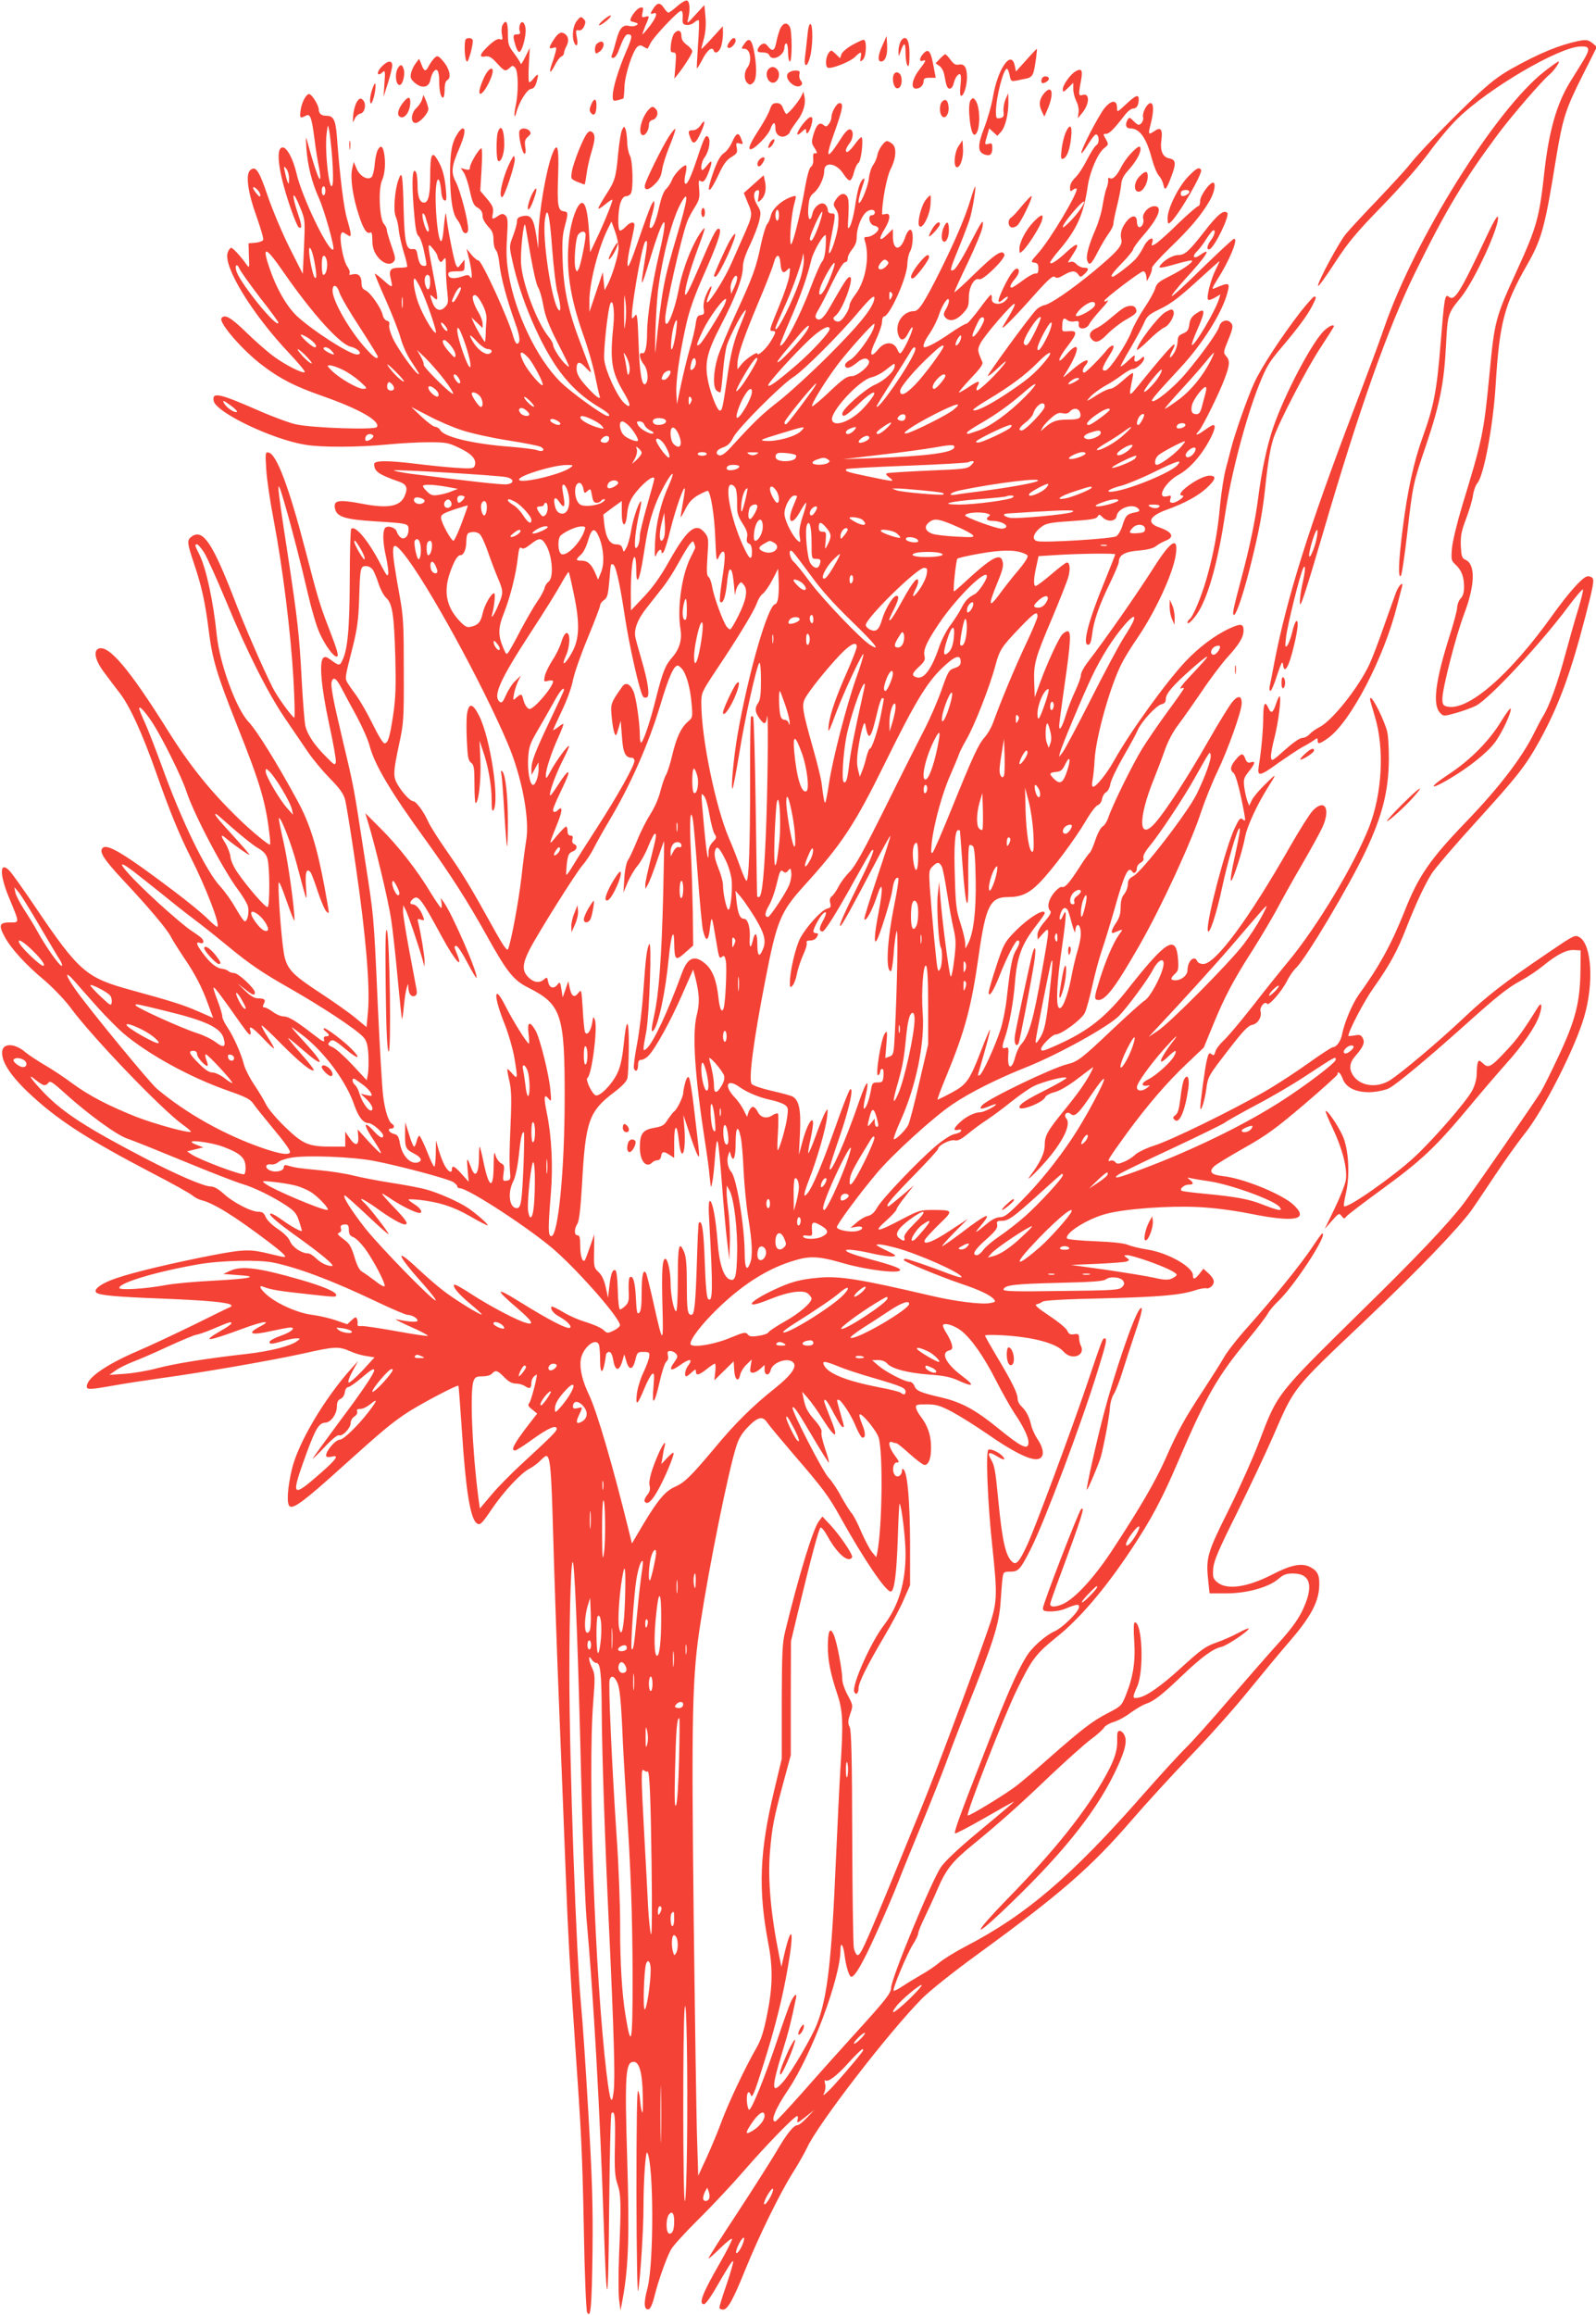 <?xml version="1.0" standalone="no"?>
<!DOCTYPE svg PUBLIC "-//W3C//DTD SVG 20010904//EN"
 "http://www.w3.org/TR/2001/REC-SVG-20010904/DTD/svg10.dtd">
<svg version="1.0" xmlns="http://www.w3.org/2000/svg"
 width="883pt" height="1280pt" viewBox="0 0 883 1280"
 preserveAspectRatio="xMidYMid meet">
<g transform="translate(0,1280) scale(0.1,-0.1)"
fill="#f44336" stroke="none">
<path d="M3746 12765 c-22 -19 -43 -35 -48 -35 -4 0 -15 11 -24 25 -21 32 -37
32 -58 0 -20 -30 -20 -36 -1 -29 26 10 17 -21 -20 -70 -20 -25 -38 -46 -40
-46 -2 0 5 21 15 46 25 57 25 58 -1 51 -18 -5 -20 -2 -14 25 6 25 4 29 -11 26
-25 -4 -70 -71 -52 -76 41 -11 43 -13 28 -22 -8 -5 -25 -7 -37 -4 -36 10 -55
-10 -73 -77 -9 -35 -20 -72 -24 -81 -6 -13 -4 -18 7 -18 8 0 20 15 27 33 27
72 40 97 54 97 27 0 25 -15 -10 -95 -42 -98 -74 -202 -74 -244 0 -29 2 -31 28
-25 15 4 29 8 31 10 2 2 5 32 6 66 3 67 46 198 72 220 12 9 19 9 35 -1 11 -7
21 -11 22 -9 1 2 8 16 16 31 18 35 152 177 168 177 7 0 11 -15 9 -37 -2 -33 1
-38 21 -41 13 -2 32 4 43 14 10 9 22 15 25 12 3 -3 1 -64 -4 -134 -5 -71 -8
-131 -6 -132 1 -2 14 19 29 47 25 51 55 76 63 53 7 -23 30 -12 41 19 6 18 11
50 11 73 l-1 41 -59 -65 c-33 -36 -59 -63 -60 -60 0 3 7 29 15 59 9 36 12 76
8 119 l-6 64 -49 -53 c-45 -50 -48 -52 -41 -24 13 52 9 99 -7 102 -8 2 -33
-13 -54 -32z"/>
<path d="M3339 12690 c-19 -16 -29 -29 -24 -30 14 0 71 47 64 54 -3 3 -21 -8
-40 -24z"/>
<path d="M3191 12684 c-21 -26 -28 -84 -15 -118 11 -29 24 -17 17 17 -9 51 -9
52 10 49 10 -2 22 7 29 23 9 21 9 29 -4 41 -14 14 -17 13 -37 -12z"/>
<path d="M2780 12661 c-5 -11 -7 -34 -3 -52 5 -28 4 -31 -11 -26 -11 5 -31 -6
-61 -34 -51 -47 -58 -69 -20 -61 21 3 34 -4 64 -37 42 -46 47 -48 71 -26 15
14 19 14 31 -1 17 -21 18 -137 2 -209 -11 -49 -8 -81 4 -36 14 55 58 126 80
129 16 2 25 14 32 40 13 45 9 50 -17 18 -10 -14 -22 -23 -25 -20 -3 3 -4 47
-1 97 l5 92 -25 -50 c-13 -27 -25 -45 -25 -38 -1 6 -17 32 -36 57 -32 42 -35
52 -35 111 0 65 -10 81 -30 46z"/>
<path d="M2876 12662 c-4 -11 -4 -27 0 -36 4 -12 0 -16 -15 -16 -24 0 -25 -8
-9 -62 6 -21 16 -37 22 -35 15 5 37 86 34 126 -3 38 -23 52 -32 23z"/>
<path d="M4315 12638 c-7 -18 -16 -50 -20 -71 -9 -48 -21 -54 -45 -25 -15 19
-22 21 -37 12 -10 -6 -19 -19 -21 -28 -3 -12 4 -16 28 -16 18 0 33 -6 36 -15
15 -38 84 -2 84 43 0 12 5 22 10 22 6 0 10 -22 10 -50 0 -27 5 -50 10 -50 13
0 13 166 0 191 -16 29 -39 23 -55 -13z"/>
<path d="M4467 12603 c-4 -37 -9 -89 -13 -115 -8 -61 11 -65 27 -5 16 55 18
179 3 184 -7 2 -13 -21 -17 -64z"/>
<path d="M3730 12615 c-7 -8 -15 -35 -18 -60 -4 -38 -2 -45 13 -45 16 0 17 -7
12 -72 l-6 -73 20 25 c39 50 79 114 79 126 0 8 -13 23 -30 36 -21 15 -30 30
-30 50 0 31 -20 37 -40 13z"/>
<path d="M3065 12583 c-30 -45 -31 -56 -5 -48 19 6 20 4 14 -22 -4 -15 -13
-46 -21 -67 -18 -53 -9 -57 17 -6 11 22 27 43 35 47 8 3 15 11 15 18 0 7 6 25
14 40 15 28 11 54 -8 67 -21 15 -36 8 -61 -29z"/>
<path d="M4883 12551 c-26 -56 -29 -91 -8 -91 23 0 36 36 33 91 l-3 50 -22
-50z"/>
<path d="M2577 12583 c-9 -9 -8 -93 2 -117 6 -15 11 -5 25 42 9 34 14 67 11
72 -7 11 -28 13 -38 3z"/>
<path d="M4043 12578 c-19 -25 -23 -37 -14 -42 12 -8 41 21 41 40 0 17 -14 18
-27 2z"/>
<path d="M4980 12564 c-6 -14 -10 -37 -9 -52 1 -27 1 -27 12 5 19 52 27 50 27
-8 0 -66 19 -105 21 -44 4 81 -5 125 -26 125 -9 0 -20 -12 -25 -26z"/>
<path d="M4116 12555 c-16 -24 -15 -25 3 -25 33 0 43 -68 16 -104 -20 -26 -19
-70 1 -86 12 -11 18 -10 32 4 20 19 20 93 2 182 -13 60 -28 68 -54 29z"/>
<path d="M4713 12550 c-28 -16 -55 -39 -58 -51 l-7 -21 -25 24 c-24 23 -25 23
-39 4 -16 -22 -19 -72 -5 -80 16 -10 122 31 150 58 34 33 39 33 33 -1 -5 -25
-4 -27 11 -14 21 17 24 111 5 111 -7 0 -36 -14 -65 -30z"/>
<path d="M8735 12574 c-109 -23 -218 -68 -369 -152 -78 -44 -124 -80 -220
-171 -148 -142 -300 -301 -347 -361 -18 -24 -99 -112 -178 -195 -79 -82 -158
-168 -176 -190 -39 -48 -158 -270 -153 -286 2 -6 44 52 93 128 77 117 116 164
261 313 103 106 205 222 259 295 48 66 120 152 160 190 170 166 556 393 678
398 55 3 57 -13 12 -86 -19 -31 -51 -82 -70 -113 -72 -118 -115 -267 -140
-489 -28 -258 -43 -311 -150 -545 -123 -269 -126 -281 -155 -585 -31 -320 -39
-357 -150 -720 -28 -93 -54 -200 -57 -237 -5 -62 -4 -68 20 -90 33 -31 47 -67
47 -124 0 -29 -6 -50 -18 -62 -11 -11 -19 -33 -20 -49 0 -17 -19 -87 -41 -156
-80 -251 -97 -386 -53 -429 18 -19 20 -19 88 0 39 11 88 29 110 40 75 39 360
345 512 550 42 56 78 98 80 92 2 -5 -10 -54 -26 -107 -17 -54 -49 -167 -72
-252 -43 -160 -87 -282 -122 -339 -11 -18 -33 -60 -50 -94 -64 -132 -194 -303
-376 -491 -202 -210 -265 -302 -341 -495 -73 -183 -141 -307 -255 -464 -34
-48 -79 -153 -91 -218 -8 -38 -31 -70 -51 -70 -6 0 -68 -40 -136 -89 -69 -49
-180 -122 -249 -161 -179 -103 -511 -265 -603 -294 -44 -14 -91 -37 -105 -50
-14 -14 -42 -32 -63 -40 -31 -13 -38 -13 -48 -1 -6 8 -19 11 -28 7 -21 -8 -10
11 93 153 109 149 222 281 329 382 l96 91 51 124 c63 154 113 249 217 411 45
71 105 172 134 225 28 53 91 166 140 250 49 84 100 177 114 207 47 103 14 162
-53 93 -17 -18 -74 -108 -126 -199 -229 -402 -412 -649 -480 -649 -15 0 -30 7
-33 15 -15 37 -54 2 -54 -49 0 -28 -33 -56 -67 -56 -29 0 -29 11 -2 36 18 16
20 28 17 77 -10 142 -62 112 -275 -158 -126 -160 -222 -236 -399 -315 -71 -32
-84 -35 -84 -20 0 18 62 80 80 80 32 0 144 83 162 120 9 19 28 88 42 152 14
64 37 149 51 190 14 40 46 144 71 231 55 197 77 242 99 207 9 -15 25 -2 25 20
0 11 9 24 21 30 13 7 18 17 15 27 -4 9 9 34 32 62 54 64 189 267 250 376 91
161 85 152 90 131 5 -23 -29 -117 -77 -216 -51 -103 -303 -430 -352 -455 -22
-12 -29 -23 -29 -44 0 -16 -9 -40 -20 -54 -14 -17 -20 -40 -20 -74 0 -35 -7
-58 -25 -85 -27 -40 -32 -63 -12 -55 54 22 53 23 28 -11 -33 -47 -75 -145
-109 -255 -26 -83 -28 -99 -16 -104 43 -16 98 55 242 307 120 211 285 569 337
730 21 63 62 165 91 225 57 118 134 333 134 377 0 42 -20 45 -52 7 -16 -19
-76 -116 -133 -216 -113 -198 -232 -382 -293 -452 -93 -106 -97 21 -9 239 19
47 47 120 62 164 17 48 46 103 75 140 25 33 83 116 129 183 45 68 109 152 141
188 66 72 90 112 90 149 0 38 -15 40 -76 12 -81 -37 -170 -104 -245 -183 -108
-115 -308 -392 -395 -548 -40 -72 -99 -145 -116 -145 -7 0 -8 14 -3 38 4 20 9
70 11 110 7 126 85 405 149 532 15 30 51 89 80 131 103 148 204 364 220 471
15 102 -23 83 -112 -55 -115 -180 -268 -398 -380 -545 -18 -24 -33 -53 -33
-65 0 -12 -14 -51 -31 -87 -17 -36 -40 -94 -51 -130 -21 -70 -38 -98 -38 -63
0 11 14 114 30 228 34 232 37 295 17 295 -8 0 -21 -8 -30 -18 -21 -23 -85
-162 -123 -267 l-29 -80 -3 80 c-4 105 5 136 98 355 43 102 84 206 91 231 12
45 8 79 -9 79 -5 0 -43 -29 -85 -65 -42 -36 -81 -65 -87 -65 -13 0 -12 42 4
110 l12 55 95 6 c119 8 329 11 329 4 0 -3 -25 -67 -56 -143 -92 -222 -127
-357 -94 -357 11 0 17 16 22 55 8 75 40 166 99 286 27 56 49 108 49 117 0 38
33 57 110 63 49 4 82 13 95 24 11 9 35 23 53 30 52 20 40 48 -34 74 -72 24
-57 62 39 97 100 36 176 77 223 121 51 47 56 68 16 68 -56 0 -204 -109 -150
-110 21 -1 -32 -40 -54 -40 -15 0 -18 5 -13 21 6 19 4 21 -19 15 -61 -15 -11
77 63 118 59 32 120 98 167 182 33 59 43 94 26 94 -5 0 -28 -14 -50 -30 -42
-30 -55 -30 -28 -1 20 22 114 212 142 289 28 74 30 99 7 124 -15 17 -15 22 10
83 31 75 32 88 12 105 -20 17 -52 4 -59 -24 -7 -30 -98 -157 -187 -262 -65
-77 -172 -164 -185 -151 -6 6 25 42 156 183 122 131 231 304 260 413 16 61 13
62 -73 26 -14 -6 -10 5 16 46 69 108 119 229 95 229 -6 0 -84 -73 -175 -161
-90 -89 -166 -159 -170 -156 -3 4 30 45 73 93 119 129 153 183 85 135 -37 -27
-50 -11 -17 21 13 13 35 42 49 65 15 23 31 44 37 48 18 11 11 -26 -10 -52 -22
-29 -27 -57 -8 -51 27 9 113 186 98 201 -19 20 -55 -10 -129 -106 -82 -105
-106 -127 -141 -127 -27 0 -70 -22 -94 -49 -25 -27 -12 -27 79 -1 38 11 77 20
85 20 25 0 -38 -46 -117 -86 -61 -30 -74 -41 -82 -69 -5 -18 -32 -67 -60 -108
-28 -42 -60 -100 -71 -130 -26 -69 -120 -211 -143 -215 -26 -5 -20 17 18 78
23 36 31 56 23 59 -6 2 -20 -7 -31 -20 -35 -45 -119 -129 -128 -129 -14 0 -10
22 8 42 9 10 13 21 10 24 -8 8 -46 -16 -100 -64 -38 -33 -40 -34 -24 -9 84
132 87 198 5 105 -53 -62 -48 -24 7 46 56 73 58 89 8 85 -37 -3 -38 -3 -36 29
1 41 8 49 28 32 8 -7 26 -10 40 -7 22 4 25 1 23 -17 -4 -30 42 -29 58 1 6 13
32 45 57 73 45 49 58 68 37 55 -5 -3 -10 -3 -10 2 1 12 200 163 215 163 8 0
15 -12 17 -27 l3 -28 16 30 c9 17 14 36 12 42 -3 7 44 59 102 115 110 106 172
179 218 259 26 45 36 99 18 99 -20 0 -71 -72 -71 -100 0 -17 -5 -30 -11 -30
-6 0 -57 -44 -113 -98 -55 -55 -112 -104 -124 -111 -22 -12 -23 -11 -17 9 13
40 -28 18 -48 -25 -11 -22 -31 -53 -45 -68 -28 -30 -115 -97 -126 -97 -16 0
-1 22 54 78 33 34 60 68 60 75 0 6 25 41 55 75 86 99 110 162 62 162 -33 0
-71 -42 -62 -70 7 -22 -11 -54 -26 -44 -5 3 -9 16 -9 29 0 36 -26 38 -55 4
-29 -36 -40 -69 -31 -104 8 -32 -24 -68 -155 -177 -126 -103 -234 -177 -270
-185 -15 -3 -37 -15 -47 -27 -41 -43 -272 -360 -267 -365 3 -2 28 17 57 45 28
27 47 42 42 33 -22 -40 -150 -166 -160 -157 -3 4 -1 16 6 27 15 29 1 26 -51
-9 -24 -16 -48 -30 -53 -30 -5 0 24 34 63 76 53 55 71 80 66 92 -28 65 -28 68
-11 103 18 39 173 219 188 219 9 0 -10 -37 -61 -120 -25 -41 48 30 166 163 84
94 108 115 119 106 10 -9 22 -6 49 10 44 26 64 26 80 4 12 -17 14 -17 34 1 27
25 27 36 -2 36 -13 0 -32 9 -41 19 -11 12 -24 17 -34 13 -16 -6 -16 -4 -1 18
37 58 43 69 36 76 -4 4 -28 -13 -55 -38 -52 -49 -92 -75 -92 -59 0 5 22 35 49
67 99 115 137 202 159 355 12 81 56 183 91 210 25 20 25 21 9 50 -16 28 -16
29 1 29 18 0 44 26 104 104 15 20 36 36 46 36 20 0 31 19 31 51 0 29 -17 23
-70 -27 -49 -46 -50 -46 -50 -20 0 44 -29 45 -67 1 -33 -39 -139 -243 -130
-252 3 -2 20 21 38 51 19 31 38 55 44 53 17 -6 18 -50 1 -59 -9 -5 -32 -42
-52 -81 -20 -40 -49 -84 -65 -99 -18 -17 -29 -37 -29 -54 0 -23 2 -25 15 -14
9 7 18 10 21 7 14 -14 -144 -280 -212 -356 -42 -47 -43 -50 -22 -53 18 -2 23
-9 23 -33 0 -22 -4 -29 -16 -27 -9 1 -41 -16 -70 -38 -29 -22 -57 -40 -61 -40
-15 0 -8 18 18 49 16 19 24 38 20 48 -10 26 -42 -10 -83 -95 -36 -75 -38 -98
-5 -69 26 24 39 21 17 -3 -27 -30 -81 -24 -78 8 2 12 -1 22 -5 22 -4 0 -33
-36 -65 -80 -33 -44 -64 -80 -71 -80 -7 0 -46 -23 -87 -51 -64 -45 -126 -79
-144 -79 -14 0 -1 35 29 77 18 27 41 72 50 100 20 61 55 111 56 80 0 -11 -8
-32 -17 -47 -14 -24 -14 -31 -4 -44 23 -27 61 -19 97 20 30 31 34 42 34 88 0
59 30 112 57 102 21 -9 148 116 140 137 -11 30 -51 4 -164 -106 -62 -61 -113
-107 -113 -102 0 4 34 79 76 166 41 87 78 175 80 196 7 50 0 39 -78 -110 -34
-65 -70 -123 -80 -128 -26 -14 -24 -2 26 119 24 59 51 130 60 157 15 47 37
176 31 183 -2 2 -13 -30 -25 -70 -29 -97 -87 -233 -171 -401 -86 -171 -116
-217 -141 -217 -60 0 -106 -64 -90 -125 12 -45 35 -42 59 7 12 24 22 35 22 25
1 -17 -41 -110 -62 -135 -8 -10 -13 -6 -23 17 -19 44 -69 44 -105 0 -45 -55
-52 -30 -14 49 19 41 35 87 35 103 0 16 5 29 10 29 32 0 130 219 130 292 1 24
7 54 15 68 19 34 20 120 1 120 -8 0 -21 -19 -28 -42 -27 -79 -68 -75 -68 6 l0
40 -35 -34 c-41 -40 -46 -23 -10 35 31 51 34 90 5 82 -11 -3 -20 -3 -20 -1 0
69 26 207 47 248 32 63 35 122 8 142 -10 8 -22 14 -27 14 -16 0 -48 -45 -54
-77 -3 -18 -14 -43 -24 -56 -9 -12 -20 -45 -23 -74 -6 -54 -56 -166 -57 -127
0 11 9 47 20 79 15 43 16 54 5 45 -19 -16 -31 -59 -45 -155 -7 -44 -19 -91
-27 -105 -13 -23 -14 -18 -9 61 3 62 1 92 -8 104 -16 22 -39 15 -62 -19 -15
-24 -15 -28 1 -53 14 -21 16 -39 12 -90 -6 -56 -41 -163 -51 -152 -2 2 4 47
15 99 23 119 23 120 -1 120 -13 0 -20 7 -20 19 0 10 -7 24 -15 31 -21 18 -61
-11 -70 -50 -12 -55 -28 -34 -23 32 4 51 9 64 31 82 29 24 57 82 57 121 0 54
68 44 106 -16 14 -22 30 -39 37 -36 7 2 17 23 22 46 6 23 17 46 25 51 13 8 27
114 18 140 -2 6 -18 -9 -36 -34 -32 -44 -52 -58 -52 -36 0 6 9 24 21 39 23 31
22 76 -1 76 -8 0 -24 -16 -37 -35 -92 -144 -102 -137 -43 28 43 122 48 152 25
152 -16 0 -45 -49 -45 -78 0 -10 -6 -27 -14 -37 -12 -16 -16 -17 -30 -6 -22
19 -40 1 -56 -54 -11 -39 -10 -48 4 -69 19 -30 20 -37 4 -33 -8 1 -11 -9 -9
-31 2 -21 -3 -38 -13 -45 -9 -7 -21 -50 -31 -107 -20 -121 -62 -297 -76 -318
-15 -24 -4 147 14 216 14 52 14 52 -7 46 -57 -17 -113 -66 -122 -108 -3 -17
-13 -38 -21 -47 -7 -9 -22 -59 -33 -110 -25 -125 -45 -180 -139 -383 -43 -94
-88 -202 -100 -240 -25 -82 -28 -168 -6 -186 9 -7 18 -11 21 -8 3 3 9 54 14
114 5 60 15 127 23 150 19 52 71 154 92 179 19 23 17 15 -19 -73 -37 -88 -54
-156 -76 -312 -22 -148 -25 -160 -38 -160 -13 0 -47 84 -62 151 -24 108 -12
165 67 318 83 159 123 266 123 324 0 28 13 68 39 122 21 44 44 104 51 132 11
48 10 55 -10 88 -23 37 -24 76 -1 83 11 4 13 -3 8 -33 -6 -36 -6 -37 13 -20
23 21 32 60 22 103 l-7 33 -55 -49 -55 -49 23 -56 c27 -64 26 -68 -27 -187
-21 -47 -49 -110 -62 -140 -26 -60 -68 -134 -111 -194 -31 -43 -36 -35 -13 21
23 55 8 53 -16 -2 -14 -31 -19 -59 -16 -81 5 -28 2 -33 -16 -36 -18 -2 -23
-12 -28 -48 -3 -25 -17 -85 -32 -135 -14 -49 -36 -139 -49 -200 l-23 -110 -3
59 c-4 68 18 220 54 380 16 74 45 157 89 257 81 182 108 260 96 272 -14 14
-32 -20 -106 -193 -63 -147 -85 -189 -85 -162 0 32 27 127 66 234 48 130 51
143 28 113 -50 -65 -107 -208 -129 -324 -26 -136 -75 -244 -75 -165 0 58 88
449 122 539 6 17 24 51 41 78 26 41 29 55 25 102 -4 42 -2 52 7 45 16 -13 30
4 50 60 18 52 14 60 -13 26 -11 -15 -23 -26 -26 -26 -13 0 -5 49 13 71 22 30
34 89 21 109 -14 21 -23 5 -61 -110 -37 -111 -57 -153 -68 -145 -5 3 -5 24 0
46 6 23 8 46 6 52 -5 16 -64 -40 -78 -75 -7 -18 -22 -42 -34 -53 -14 -13 -27
-49 -39 -102 -17 -79 -38 -125 -51 -111 -3 3 1 30 9 59 9 29 16 62 16 73 -1
19 -2 19 -15 -4 -8 -14 -40 -101 -72 -195 -43 -126 -59 -162 -61 -140 -2 17 6
70 18 118 11 48 20 94 20 102 0 23 -24 18 -50 -10 -12 -13 -27 -22 -31 -19
-13 8 -10 113 4 154 8 22 18 35 30 35 10 0 22 7 27 15 15 24 11 181 -5 210 -8
14 -15 48 -15 75 -1 28 -5 59 -9 70 -8 19 -8 19 -19 -2 -7 -12 -16 -70 -22
-130 -12 -134 -17 -152 -69 -232 -22 -35 -41 -68 -41 -73 0 -5 17 4 37 21 20
17 39 29 41 27 4 -5 -46 -130 -90 -221 l-33 -70 -6 110 c-7 115 -21 169 -42
163 -25 -8 -56 -94 -68 -188 -20 -169 3 -330 77 -539 25 -69 54 -170 65 -223
11 -54 22 -104 25 -113 11 -27 -11 -16 -52 28 -56 58 -74 87 -74 119 0 41 17
43 50 6 17 -18 30 -29 30 -25 0 4 -23 66 -50 138 -74 190 -100 307 -107 469
-4 106 -2 148 11 196 21 79 20 82 -6 86 -32 4 -36 36 -30 204 5 152 -4 184
-32 114 -34 -86 -75 -323 -77 -450 l-1 -75 -12 78 c-14 91 -30 112 -75 102
-24 -5 -31 -12 -31 -30 0 -13 -10 -49 -22 -80 -21 -55 -21 -58 -4 -134 45
-213 159 -477 266 -619 63 -83 127 -141 217 -195 49 -29 66 -47 45 -47 -22 0
-205 132 -263 190 -129 129 -248 376 -285 594 -12 67 -14 120 -9 202 6 94 4
112 -9 123 -13 11 -20 11 -41 -3 -33 -22 -35 -21 -28 17 4 27 -1 40 -32 77
l-38 45 7 117 c4 65 4 118 -1 118 -12 0 -63 -84 -63 -105 0 -13 -5 -16 -25
-11 l-26 7 18 -27 c9 -15 24 -60 33 -102 11 -53 22 -79 36 -86 26 -15 34 -27
34 -54 0 -12 14 -36 30 -54 24 -24 30 -40 30 -74 0 -23 6 -49 13 -56 8 -7 17
-43 20 -78 8 -73 39 -190 86 -322 29 -79 32 -118 10 -118 -4 0 -13 17 -19 38
-26 98 -175 422 -193 422 -7 0 -24 14 -39 32 l-27 33 15 -60 c16 -70 19 -118
5 -96 -8 13 -15 13 -49 1 -45 -14 -72 -9 -72 15 0 11 11 15 45 15 44 0 45 1
45 33 l0 32 -19 -24 c-18 -24 -19 -24 -29 -4 -10 19 -47 206 -54 278 -2 17 -7
-12 -12 -64 -5 -62 -11 -90 -18 -83 -14 14 -27 130 -28 239 0 121 23 138 32
24 2 -19 9 -37 17 -39 11 -4 13 7 8 59 -7 77 -20 123 -48 168 -29 49 -39 27
-39 -91 0 -103 -10 -148 -34 -148 -24 0 -36 33 -36 97 0 32 -4 65 -9 72 -19
30 -24 -42 -13 -191 9 -115 15 -153 27 -162 8 -6 22 -42 30 -81 18 -86 18 -85
1 -85 -19 0 -28 16 -36 60 -5 29 -10 35 -28 33 -35 -4 -44 35 -49 222 -5 195
-9 217 -29 160 -21 -58 -29 -176 -14 -204 6 -13 14 -46 16 -73 3 -28 16 -84
28 -124 13 -40 21 -76 18 -79 -3 -3 -22 -5 -42 -5 -49 0 -60 -13 -49 -58 13
-56 12 -57 -38 -13 -25 23 -48 40 -49 38 -2 -2 25 -67 60 -145 35 -79 72 -173
82 -210 10 -37 34 -92 54 -122 51 -78 55 -84 41 -76 -22 14 -111 139 -137 194
-14 30 -23 63 -21 74 4 14 0 22 -13 25 -10 3 -20 17 -23 32 -8 38 -68 124 -95
136 -16 7 -22 18 -22 41 0 38 -18 55 -50 47 -16 -4 -21 -3 -16 5 4 6 -2 24
-13 39 -21 29 -45 152 -34 179 5 13 9 13 29 -1 22 -14 24 -14 24 2 0 10 -9 45
-19 79 -18 56 -41 238 -57 457 -7 93 -19 117 -57 117 -30 0 -43 11 -44 38 -2
24 -39 82 -53 82 -17 0 -42 -48 -47 -90 -6 -43 -3 -46 28 -30 25 14 33 -6 49
-130 6 -52 18 -123 25 -157 7 -35 9 -63 4 -63 -7 0 -37 89 -68 205 -9 35 -10
31 -6 -35 7 -95 30 -187 67 -270 32 -69 91 -280 82 -289 -23 -23 -175 291
-204 422 -18 77 -52 142 -76 142 -43 0 -23 -146 48 -348 17 -48 35 -90 40 -93
19 -12 19 7 0 63 -43 127 -35 155 11 40 25 -61 25 -68 19 -212 l-7 -149 -73
144 c-40 80 -94 208 -120 284 -49 144 -67 171 -97 146 -28 -23 -14 -124 35
-259 22 -63 39 -120 36 -127 -3 -7 -22 -14 -43 -16 l-38 -3 2 -70 c3 -69 3
-70 -15 -45 -30 43 -74 90 -83 90 -5 0 -14 -11 -19 -25 -28 -75 133 -339 341
-559 50 -53 89 -100 85 -103 -10 -10 -104 37 -171 86 -33 24 -101 83 -151 132
-87 85 -123 105 -139 79 -15 -25 120 -180 227 -260 100 -76 179 -116 333 -170
203 -71 320 -138 300 -171 -11 -17 -357 -5 -448 15 -37 8 -134 44 -215 80
-208 91 -250 100 -240 50 12 -64 325 -214 508 -243 88 -15 291 -14 447 1 70 7
175 13 233 13 97 0 110 -2 172 -32 70 -33 97 -65 84 -99 -6 -15 -18 -16 -109
-10 -56 4 -154 14 -217 22 -157 19 -230 19 -230 -2 0 -40 24 -57 135 -96 45
-15 53 -35 34 -79 -24 -59 -91 -72 -236 -44 -133 25 -161 20 -149 -30 11 -43
58 -57 216 -67 190 -12 190 -12 190 -47 0 -37 -24 -59 -45 -41 -8 6 -17 20
-20 31 -8 24 -54 37 -66 18 -13 -21 -11 -83 7 -159 8 -38 14 -80 12 -92 -3
-18 -10 -10 -37 42 -69 136 -145 229 -168 206 -4 -4 -8 -130 -8 -279 -1 -276
-12 -392 -42 -450 -14 -29 -17 -29 -66 7 -21 15 -30 17 -39 8 -23 -23 -11
-161 32 -361 23 -105 40 -201 38 -214 -4 -20 -8 -18 -55 30 -65 65 -102 121
-114 170 -4 21 -13 128 -19 238 -14 269 -23 346 -80 722 -62 402 -64 437 -15
268 41 -141 91 -336 129 -500 19 -82 47 -179 64 -215 30 -67 76 -130 94 -130
14 0 7 28 -42 155 -50 128 -63 173 -131 435 -90 346 -159 530 -203 538 -18 4
-19 -1 -13 -94 3 -55 22 -180 41 -279 50 -263 94 -618 109 -873 7 -122 9 -221
5 -220 -15 6 -96 118 -121 169 -58 117 -152 332 -214 494 -118 304 -171 382
-232 339 -28 -20 -27 -33 13 -152 42 -125 61 -211 81 -370 20 -158 44 -239
154 -516 135 -338 164 -438 185 -638 1 -16 1 -28 -1 -28 -11 0 -107 79 -172
143 -156 151 -273 296 -395 492 -210 335 -324 470 -380 449 -32 -12 -19 -68
32 -134 26 -35 64 -86 86 -114 56 -73 124 -223 201 -441 74 -211 126 -338 190
-465 87 -173 162 -369 148 -384 -3 -3 -26 16 -52 42 -25 26 -109 95 -186 153
-275 208 -372 266 -397 241 -21 -21 4 -61 113 -178 141 -150 241 -269 263
-311 9 -18 41 -69 71 -114 65 -95 103 -168 138 -266 l26 -71 -87 38 c-83 36
-145 55 -367 116 -249 68 -288 101 -533 464 -61 91 -123 177 -137 193 -57 61
-60 -13 -6 -144 61 -147 60 -139 6 -139 -59 0 -64 -15 -29 -80 36 -66 117
-155 221 -241 45 -39 108 -104 139 -145 123 -168 510 -570 626 -653 27 -19 46
-36 44 -38 -10 -10 -196 41 -302 82 -156 62 -261 117 -354 185 -41 31 -109 76
-150 100 -41 24 -90 56 -108 71 -58 51 -125 54 -130 6 -6 -53 42 -129 141
-224 159 -151 325 -259 687 -448 113 -58 214 -115 225 -125 11 -10 34 -22 50
-26 67 -16 186 -90 377 -235 87 -67 103 -85 67 -77 -13 3 -58 13 -99 23 -91
20 -132 16 -365 -31 -232 -48 -407 -92 -484 -123 -61 -25 -93 -52 -79 -67 16
-16 109 -24 365 -34 251 -10 368 -21 382 -36 3 -4 1 -9 -6 -11 -7 -2 -98 -47
-203 -99 -105 -51 -245 -117 -311 -145 -174 -75 -279 -148 -279 -195 0 -18 16
-18 146 5 60 11 179 29 264 41 227 31 602 96 781 135 182 41 201 42 266 14 26
-12 68 -24 92 -27 l43 -7 -67 -73 c-37 -39 -71 -69 -76 -66 -6 3 4 31 21 62
l31 57 -36 -40 c-150 -167 -295 -412 -330 -557 -25 -106 -30 -191 -13 -206 21
-17 86 32 298 224 208 187 259 230 340 285 68 47 289 164 296 157 2 -2 10
-112 19 -244 21 -327 46 -486 81 -515 19 -15 28 -7 86 79 63 93 160 198 208
222 19 10 46 30 59 44 14 14 28 26 32 26 23 0 29 -68 39 -426 6 -214 21 -666
35 -1004 14 -338 29 -736 35 -885 12 -321 24 -533 50 -910 37 -534 41 -612 50
-1052 4 -243 13 -449 18 -458 20 -38 26 28 30 337 3 254 -2 405 -23 765 -14
246 -32 513 -40 593 -27 275 -65 1348 -65 1830 0 389 11 691 22 610 11 -90 27
-505 43 -1170 9 -344 22 -699 30 -790 39 -437 73 -1037 95 -1685 17 -505 25
-487 30 77 3 289 8 530 13 534 18 18 22 -18 19 -175 -3 -139 0 -176 14 -217
20 -56 21 -111 9 -389 -4 -105 -4 -217 0 -250 l8 -60 13 70 c31 173 37 349 24
763 -14 471 -10 542 36 542 31 0 48 -62 50 -185 2 -77 0 -109 -5 -90 -5 17 -9
46 -10 65 -1 19 -6 42 -11 50 -6 10 -9 -189 -9 -570 1 -354 5 -565 10 -535 12
72 29 342 29 461 0 148 12 318 21 302 36 -65 37 -612 1 -750 -22 -82 -19 -121
6 -116 10 2 22 28 33 73 20 81 63 204 90 255 9 19 79 96 154 170 75 74 189
196 253 270 117 135 277 300 292 300 5 0 6 -10 2 -22 -5 -19 1 -17 44 17 l49
39 -40 -42 c-21 -23 -45 -42 -53 -42 -21 0 -60 -48 -119 -150 -31 -52 -127
-203 -214 -336 -88 -133 -159 -245 -159 -250 0 -5 29 21 65 56 36 35 65 58 65
50 0 -8 -30 -67 -66 -130 -99 -172 -121 -230 -89 -230 8 0 34 35 59 78 80 138
97 164 102 159 3 -3 -13 -59 -35 -124 -23 -66 -41 -125 -41 -131 0 -7 9 -12
20 -12 26 0 56 54 125 225 74 182 189 417 260 530 32 50 67 113 80 140 58 128
449 636 637 826 43 43 172 146 307 244 456 332 625 479 845 733 79 92 228 255
331 362 103 107 248 269 321 360 74 91 176 214 228 274 112 129 158 212 164
295 5 68 -6 95 -50 117 -46 24 -106 12 -210 -42 -141 -72 -255 -87 -306 -40
-21 18 -23 28 -20 74 4 42 28 100 128 300 67 136 158 327 201 425 124 285 104
259 513 647 291 276 514 508 588 610 21 30 79 116 128 190 49 74 123 178 164
230 105 130 281 476 331 650 54 185 41 397 -26 438 -26 15 -29 13 -182 -91
-236 -160 -331 -234 -462 -358 -138 -130 -339 -299 -404 -341 -73 -46 -165
-34 -205 26 -24 37 -20 71 13 108 44 51 54 74 40 99 -9 17 -17 20 -45 14 -19
-3 -34 -4 -34 -2 0 26 88 194 141 268 86 121 130 201 178 325 55 140 103 242
143 306 20 30 130 159 247 287 228 251 272 307 350 448 103 188 169 364 251
680 42 161 51 205 41 216 -6 8 -21 13 -31 10 -28 -7 -103 -92 -190 -213 -237
-333 -471 -535 -585 -506 -21 5 -25 12 -25 43 0 57 76 353 121 470 60 159 63
273 7 298 -20 9 -23 19 -26 77 -2 55 3 80 28 147 17 44 35 103 39 131 4 27 15
58 24 68 36 40 88 317 102 547 21 339 47 439 172 658 83 145 100 208 162 592
37 223 52 271 149 463 l77 153 -24 20 c-23 19 -36 21 -76 13z m-6897 -649 c5
-66 6 -131 2 -145 -16 -61 -45 181 -33 281 7 53 7 54 14 19 4 -20 12 -89 17
-155z m-239 -114 c0 -29 -2 -32 -8 -16 -5 11 -11 36 -15 55 -7 33 -6 34 9 16
8 -11 15 -36 14 -55z m-159 -90 c-1 -12 -5 -10 -20 8 -26 30 -26 49 0 26 11
-10 20 -25 20 -34z m360 24 c0 -14 -4 -25 -10 -25 -5 0 -10 11 -10 25 0 14 5
25 10 25 6 0 10 -11 10 -25z m1946 -245 c-76 -258 -82 -290 -120 -645 -2 -22
-2 25 0 105 2 80 9 183 14 230 25 197 81 410 132 495 40 69 33 13 -26 -185z
m2230 142 c-29 -43 -96 -110 -96 -97 0 20 109 149 118 140 3 -3 -7 -22 -22
-43z m-1666 -32 c0 -16 -4 -30 -10 -30 -5 0 -10 14 -10 30 0 17 5 30 10 30 6
0 10 -13 10 -30z m530 15 c0 -8 -7 -15 -16 -15 -26 0 -14 -54 14 -58 12 -2 22
-10 22 -17 0 -18 -39 -45 -63 -45 -16 0 -18 -4 -12 -22 28 -86 4 -221 -51
-294 -19 -24 -34 -52 -34 -62 0 -23 -36 -81 -56 -89 -8 -3 -21 0 -27 6 -9 10
-8 15 5 25 41 30 111 225 77 214 -13 -4 -30 -31 -108 -167 -35 -62 -57 -79
-75 -61 -8 8 -4 21 12 48 13 20 47 88 77 150 34 69 61 112 70 112 9 0 15 9 15
21 0 12 11 34 25 51 17 21 25 41 25 69 0 43 21 103 47 131 20 22 53 24 53 3z
m-1785 -201 c8 -104 21 -214 30 -244 17 -63 20 -109 6 -94 -38 39 -92 394 -76
500 12 85 26 32 40 -162z m1491 181 c-13 -53 -48 -135 -57 -135 -15 0 -10 20
22 92 33 71 46 86 35 43z m-2193 -2 c3 -10 10 -33 15 -50 11 -34 0 -47 -13
-15 -14 33 -23 82 -15 82 4 0 10 -8 13 -17z m1293 -210 c-36 -151 -66 -346
-66 -431 0 -76 -10 -121 -26 -115 -22 8 -17 -31 8 -62 23 -29 28 -89 10 -107
-20 -20 -34 60 -39 226 -5 136 -8 166 -18 153 -7 -10 -14 -17 -17 -17 -16 0
52 404 72 424 14 14 13 -10 -5 -119 -24 -147 -19 -144 31 21 78 260 109 277
50 27z m-224 35 c0 -39 -35 -154 -61 -203 l-16 -30 -5 50 -5 50 -37 -110 -37
-110 0 60 c-1 98 50 297 102 400 l20 40 20 -55 c11 -30 20 -72 19 -92z m-487
-38 c15 -85 33 -166 42 -179 9 -14 22 -59 29 -100 10 -57 29 -108 76 -200 77
-151 76 -151 48 -126 -28 25 -70 90 -70 109 0 8 -11 27 -24 43 -63 76 -145
291 -153 403 -5 65 14 244 23 215 1 -5 15 -80 29 -165z m305 111 c0 -32 -28
-170 -39 -189 -9 -16 -10 -16 -16 0 -12 30 -1 174 14 191 18 23 41 21 41 -2z
m1328 -65 c-2 -41 -10 -72 -20 -83 -9 -10 -37 -74 -63 -143 -61 -163 -153
-337 -169 -319 -2 2 23 65 55 139 58 133 95 238 118 334 10 43 63 136 78 136
3 0 3 -29 1 -64z m-2148 -51 c0 -5 5 -17 10 -25 8 -13 11 -12 23 4 13 17 14
12 14 -50 0 -38 4 -97 8 -130 6 -55 5 -64 -14 -83 -27 -27 -54 -15 -70 30 -15
43 -14 45 9 24 26 -23 26 -21 -5 140 -31 161 -31 168 0 130 14 -16 25 -34 25
-40z m-681 -29 c14 -74 14 -103 2 -90 -10 9 -31 112 -31 148 0 38 18 2 29 -58z
m-166 -67 c155 -223 307 -392 367 -406 43 -10 70 -43 35 -43 -41 0 -247 133
-334 214 -56 54 -113 153 -150 264 -44 129 -22 122 82 -29z m2857 -23 c-35
-115 -140 -325 -140 -280 0 4 20 51 45 106 49 105 104 261 107 299 1 13 3 7 5
-15 3 -22 -5 -69 -17 -110z m-2620 72 c0 -32 -9 -58 -21 -58 -10 0 -12 93 -2
103 10 11 23 -14 23 -45z m2508 6 c4 -50 15 -60 37 -37 18 17 18 16 12 -32 -4
-27 -28 -99 -53 -159 -59 -144 -60 -146 -40 -146 22 0 20 -9 -13 -62 -25 -40
-71 -80 -71 -63 0 13 -60 -27 -84 -55 l-26 -32 0 30 c0 46 33 142 113 333 41
96 80 196 87 222 15 56 34 57 38 1z m586 -15 c-19 -21 -44 -25 -44 -7 0 6 7
20 17 30 12 14 19 15 30 7 11 -10 11 -15 -3 -30z m1821 -22 c-27 -54 -52 -153
-41 -164 4 -4 20 1 37 11 l31 18 -7 -23 c-20 -67 -139 -268 -151 -256 -3 2 11
41 31 86 45 102 44 122 -5 89 -27 -18 -36 -32 -40 -62 -4 -31 -11 -40 -35 -50
-24 -10 -29 -18 -30 -47 -1 -19 -10 -47 -20 -62 -24 -37 -31 -27 -10 13 40 77
-4 33 -165 -165 -80 -99 -77 -100 -53 20 6 33 5 33 -70 -32 -20 -18 -45 -33
-55 -33 -10 0 -38 -13 -63 -28 -71 -45 -75 -47 -46 -15 16 17 52 43 80 59 29
15 71 43 95 61 24 18 51 33 60 33 20 0 62 39 62 58 0 13 -3 12 -18 -1 -26 -24
-41 -21 -35 6 5 18 -1 16 -36 -18 -22 -21 -41 -35 -41 -30 0 4 24 49 54 99 29
50 63 112 74 137 18 42 27 50 93 82 56 27 105 64 199 150 69 63 126 114 127
113 1 -1 -9 -23 -22 -49z m-2129 -34 c-28 -72 -52 -110 -62 -100 -3 3 -1 21 5
39 15 45 71 141 78 134 4 -3 -6 -36 -21 -73z m-3158 -118 c56 -71 102 -134
102 -138 1 -43 -201 203 -230 278 -14 37 0 54 15 19 7 -16 58 -87 113 -159z
m942 85 c0 -40 -13 -53 -24 -24 -11 29 -7 64 9 64 11 0 15 -11 15 -40z m1683
-27 l-18 -38 -3 28 c-4 33 30 94 36 65 2 -10 -5 -34 -15 -55z m-1739 -1 c33
-66 97 -252 87 -252 -15 0 -69 92 -96 163 -22 60 -34 137 -20 137 2 0 16 -22
29 -48z m-446 -30 c6 -20 56 -106 112 -191 55 -85 100 -158 100 -162 0 -20
-21 -6 -66 44 -89 98 -184 263 -184 320 0 40 25 33 38 -11z m672 23 c0 -12
-35 -75 -42 -75 -11 0 -10 4 9 45 14 29 33 47 33 30z m910 -190 c-6 -51 -7
-42 -7 60 0 102 1 111 7 60 5 -33 5 -87 0 -120z m1471 138 c-9 -16 -10 -14
-11 12 0 21 3 26 11 18 8 -8 8 -16 0 -30z m-2704 -50 c-2 -16 -4 -5 -4 22 0
28 2 40 4 28 2 -13 2 -35 0 -50z m443 12 c17 -34 24 -61 21 -89 -2 -23 -4 -58
-4 -78 -1 -21 -2 -38 -4 -38 -5 0 -48 74 -62 105 l-13 30 31 -29 31 -30 0 25
c0 13 -10 40 -21 59 -25 40 -40 86 -31 94 12 13 27 -2 52 -49z m2165 23 c-15
-53 -90 -143 -251 -304 -94 -94 -218 -207 -275 -252 -93 -72 -135 -112 -270
-260 -24 -26 -46 -42 -57 -40 -29 6 -19 32 18 44 26 9 41 23 58 57 27 52 264
289 331 332 55 34 261 240 359 358 73 87 99 107 87 65z m-830 -30 c-30 -58
-117 -197 -131 -209 -26 -22 -23 -5 16 76 35 73 116 182 127 171 2 -2 -3 -19
-12 -38z m-611 -103 c-21 -203 -11 -262 60 -380 38 -64 38 -90 -1 -53 -39 37
-103 176 -110 239 -5 51 21 290 35 313 14 24 23 -46 16 -119z m2664 108 c-4
-21 -93 -71 -105 -59 -4 4 9 23 29 42 41 37 82 46 76 17z m-616 -91 c-20 -49
-62 -101 -62 -77 0 11 31 79 41 92 15 17 30 7 21 -15z m284 -57 c-36 -72 -48
-86 -61 -65 -12 19 78 160 93 146 3 -3 -12 -40 -32 -81z m-1987 -10 c-15 -93
-32 -120 -25 -39 5 60 22 121 31 112 2 -2 -1 -35 -6 -73z m-1265 16 c-7 -7
-34 28 -34 43 1 6 10 0 21 -13 11 -13 17 -27 13 -30z m3317 -39 c-32 -63 -51
-84 -51 -57 0 16 31 81 59 124 30 46 24 -4 -8 -67z m-957 56 c-13 -45 -95
-157 -129 -177 -23 -13 -33 -25 -29 -35 7 -18 29 -11 68 21 30 25 56 27 64 5
7 -22 -63 -82 -97 -82 -25 0 -48 -16 -122 -86 -49 -47 -93 -83 -96 -80 -8 8
71 136 139 227 54 72 194 229 205 229 2 0 1 -10 -3 -22z m-372 -20 c-30 -46
-130 -156 -155 -169 -20 -11 7 24 119 155 45 53 65 61 36 14z m-1894 -53 c27
-75 42 -145 32 -145 -14 0 -70 162 -70 204 0 30 14 8 38 -59z m2022 66 c0 -19
-93 -120 -180 -196 -104 -90 -160 -131 -160 -115 0 14 141 170 229 253 63 59
111 84 111 58z m-2880 -53 c34 -24 50 -48 31 -48 -15 0 -89 69 -75 70 6 0 26
-10 44 -22z m988 -58 c25 0 30 -18 8 -26 -20 -8 -62 22 -86 61 -31 50 -24 53
18 7 23 -24 48 -42 60 -42z m2612 41 c-6 -12 -15 -21 -21 -21 -5 0 -2 15 7 33
10 17 19 27 21 20 2 -7 -1 -21 -7 -32z m-2816 -22 c14 -17 26 -40 26 -52 -1
-19 -5 -17 -35 17 -34 38 -45 66 -26 66 5 0 21 -14 35 -31z m2726 -5 c0 -15
-110 -164 -157 -211 -53 -55 -83 -67 -83 -34 0 21 84 120 169 198 52 49 71 61
71 47z m-3495 -93 c-7 -6 -64 49 -77 74 -6 11 10 0 36 -24 25 -25 43 -47 41
-50z m110 69 c10 -11 15 -20 12 -20 -14 0 -57 24 -57 32 0 15 27 8 45 -12z
m3226 -3 c-30 -79 -211 -339 -211 -303 0 3 40 68 89 144 48 75 93 147 100 160
15 29 33 29 22 -1z m-2604 -155 c31 -40 53 -75 50 -79 -9 -8 -168 149 -163
161 2 6 -6 27 -17 46 l-20 35 47 -45 c26 -25 72 -78 103 -118z m465 121 c30
-33 93 -153 79 -153 -14 0 -80 79 -102 122 -32 63 -21 78 23 31z m558 -34 c5
-17 5 -40 1 -51 -6 -18 -9 -14 -14 23 -4 24 -9 55 -13 69 -5 22 -4 23 6 7 7
-10 16 -32 20 -48z m2301 12 c-59 -70 -102 -105 -220 -183 -98 -64 -166 -96
-177 -85 -3 3 34 29 83 58 119 71 207 136 273 203 68 70 97 74 41 7z m918 7
c-43 -86 -109 -166 -177 -217 -38 -28 -73 -51 -77 -51 -4 0 35 45 86 101 52
56 113 125 137 155 24 30 46 54 48 54 2 0 -5 -19 -17 -42z m-2849 -12 c0 -13
-7 -29 -15 -36 -17 -14 -20 -3 -9 38 8 29 24 28 24 -2z m340 18 c0 -13 -71
-131 -96 -159 -36 -42 -24 -9 33 87 41 67 63 93 63 72z m-1955 -123 c-7 -6
-62 46 -87 84 -13 19 0 10 35 -24 31 -30 54 -57 52 -60z m2715 85 c0 -27 -53
-78 -107 -102 -56 -24 -183 -136 -183 -161 0 -25 23 -12 89 52 101 97 122 80
28 -22 -65 -70 -158 -107 -173 -68 -17 43 152 226 219 239 19 4 55 22 78 41
52 40 49 39 49 21z m-3055 -20 c28 -13 70 -42 95 -64 43 -39 44 -41 19 -42
-30 0 -131 58 -174 101 -26 26 -27 29 -10 29 11 0 43 -11 70 -24z m4517 -38
c-23 -38 -82 -97 -82 -82 0 14 91 127 97 120 3 -3 -4 -20 -15 -38z m-2702 26
c0 -16 -23 -44 -35 -44 -18 0 -18 5 -5 31 10 17 40 27 40 13z m-1172 -35 c17
-27 5 -40 -14 -15 -8 11 -14 23 -14 28 0 15 15 8 28 -13z m2692 12 c0 -13 -50
-71 -61 -71 -17 0 -9 27 16 54 24 26 45 34 45 17z m740 -16 c0 -2 -13 -11 -30
-20 -33 -17 -40 -10 -12 11 17 13 42 19 42 9z m-3790 -51 c0 -16 -26 -19 -35
-4 -4 6 -4 18 -1 27 5 12 9 13 21 3 8 -7 15 -19 15 -26z m2304 -26 c-68 -94
-124 -167 -134 -173 -6 -3 -10 1 -10 9 0 14 165 216 176 216 3 0 -11 -24 -32
-52z m1190 -19 c-89 -90 -193 -166 -259 -189 -67 -23 -65 -23 -65 -12 0 4 33
27 74 50 86 49 169 109 245 176 29 26 56 45 59 41 3 -3 -21 -33 -54 -66z
m-3255 27 c7 -8 10 -20 6 -26 -9 -14 -55 26 -55 47 0 16 29 4 49 -21z m4251
-8 c-5 -18 -14 -52 -20 -75 -8 -32 -16 -43 -30 -43 -26 0 -33 15 -25 51 7 30
59 99 75 99 5 0 5 -15 0 -32z m-2510 5 c-1 -38 -71 -156 -84 -142 -8 8 19 84
45 125 23 37 39 44 39 17z m-1508 -20 c19 -17 25 -63 8 -63 -10 0 -50 58 -50
73 0 13 23 8 42 -10z m303 -61 c-7 -7 -55 39 -55 52 0 5 13 -3 30 -19 16 -16
28 -31 25 -33z m866 21 c-9 -16 -10 -14 -11 12 0 21 3 26 11 18 8 -8 8 -16 0
-30z m-2511 -51 c-15 -5 -57 24 -71 49 -9 18 -3 16 36 -12 25 -18 42 -35 35
-37z m3965 12 c-32 -27 -214 -118 -255 -129 -50 -12 30 43 154 106 119 60 157
69 101 23z m505 18 c0 -20 -107 -132 -127 -132 -22 0 -14 17 21 44 19 14 38
36 42 48 14 48 64 79 64 40z m-3224 -131 c51 -17 164 -42 254 -56 90 -14 171
-30 182 -36 27 -15 13 -30 -18 -19 -13 6 -82 14 -152 20 -202 15 -361 53 -385
90 -6 11 -20 20 -29 20 -9 0 -43 25 -75 55 l-58 55 95 -49 c52 -28 136 -64
186 -80z m372 91 c5 -17 -33 -15 -48 3 -19 22 -2 39 23 22 11 -7 23 -19 25
-25z m3047 8 c10 -32 -3 -40 -66 -40 -63 0 -88 -9 -128 -44 l-24 -21 11 21 c6
12 28 36 48 53 28 25 42 31 63 26 19 -4 32 -1 41 10 18 21 47 19 55 -5z m165
15 c0 -10 -102 -85 -116 -85 -23 0 -6 24 43 58 42 29 73 40 73 27z m-1130 -39
c0 -19 -14 -28 -34 -20 -13 5 -14 9 -5 20 15 18 39 18 39 0z m1320 9 c0 -12
-24 -55 -32 -55 -11 0 -10 17 2 41 9 17 30 27 30 14z m-3055 -24 c22 -10 47
-26 55 -36 14 -17 13 -18 -15 -11 -44 11 -98 39 -103 54 -5 17 16 15 63 -7z
m-175 -23 c0 -11 -17 -10 -41 3 -28 15 -13 31 16 17 14 -6 25 -15 25 -20z
m585 12 c0 -18 -52 -27 -67 -12 -17 17 2 33 35 30 20 -2 32 -8 32 -18z m-203
-27 c25 -27 48 -65 48 -78 0 -13 -55 7 -77 27 -25 24 -32 78 -10 78 7 0 25
-12 39 -27z m83 9 c3 -11 18 -25 33 -32 15 -7 22 -15 15 -17 -17 -6 -71 24
-83 47 -9 17 -8 20 9 20 11 0 22 -8 26 -18z m1337 -23 c-31 -28 -52 -37 -52
-21 1 10 74 60 80 55 3 -3 -10 -18 -28 -34z m1656 19 c-5 -15 -48 -24 -48 -10
0 14 12 22 33 22 10 0 17 -5 15 -12z m-967 -12 c-11 -13 -125 -68 -168 -81
-13 -3 -23 -2 -23 3 0 10 167 91 189 92 10 0 11 -3 2 -14z m-1831 -52 c17 -50
-2 -71 -34 -38 -16 15 -22 75 -9 87 10 11 31 -12 43 -49z m670 31 c-30 -29
-132 -57 -192 -53 -40 3 -34 6 77 40 145 44 146 44 115 13z m295 5 c-19 -21
-45 -27 -45 -10 0 6 10 15 23 20 35 14 41 11 22 -10z m1493 -24 c-46 -43 -131
-90 -149 -84 -6 2 18 20 53 40 35 20 78 49 97 63 52 38 52 29 -1 -19z m-128
10 c0 -16 -51 -39 -75 -34 -28 6 -21 23 15 35 47 16 60 16 60 -1z m-4025 -15
c6 -11 -33 -36 -42 -27 -3 3 -3 12 0 21 7 17 33 20 42 6z m1305 -15 c0 -19
-17 -29 -37 -22 -12 5 -13 9 -3 21 16 19 40 19 40 1z m1440 4 c0 -14 -48 -35
-58 -26 -8 9 26 36 45 36 7 0 13 -5 13 -10z m-1135 -36 c23 -36 36 -74 25 -74
-13 0 -70 79 -70 96 0 19 26 6 45 -22z m2850 -25 c-41 -42 -107 -89 -125 -89
-16 0 -11 36 8 52 19 18 132 77 147 78 5 0 -9 -18 -30 -41z m-1245 10 c0 -32
-145 -51 -470 -63 l-145 -5 210 25 c116 13 244 31 285 38 95 17 120 19 120 5z
m970 -13 c-28 -27 -70 -43 -70 -27 0 14 59 51 80 51 10 0 7 -7 -10 -24z
m-2700 -20 c0 -7 -12 -23 -26 -37 l-27 -24 17 32 c9 18 13 40 9 50 -6 16 -5
16 10 4 9 -7 17 -19 17 -25z m3057 1 c-17 -26 -47 -35 -47 -13 0 18 39 48 52
40 5 -3 3 -16 -5 -27z m-2697 -7 c0 -5 -11 -10 -25 -10 -14 0 -25 5 -25 10 0
6 11 10 25 10 14 0 25 -4 25 -10z m274 -2 c-15 -7 -28 -7 -40 1 -16 9 -12 10
21 10 35 0 37 -2 19 -11z m218 -4 c5 -3 4 -12 -3 -20 -12 -14 -65 -19 -93 -8
-19 7 -21 30 -3 38 13 6 85 -1 99 -10z m1603 7 c-7 -13 -72 -34 -88 -28 -17 5
42 36 71 37 13 0 21 -4 17 -9z m275 -26 c-13 -16 -120 -58 -128 -51 -5 6 116
66 132 66 5 0 3 -7 -4 -15z m-1700 -5 c13 -9 13 -11 0 -20 -19 -12 -77 -13
-84 -1 -4 5 6 14 21 19 36 13 45 14 63 2z m793 -32 c-20 -20 -36 -22 -235 -30
-117 -5 -220 -12 -228 -14 -12 -4 -9 -9 10 -24 32 -25 29 -25 -114 5 -118 24
-135 30 -123 41 3 4 155 12 337 19 183 7 334 16 337 19 4 3 13 6 22 6 12 0 11
-5 -6 -22z m1141 0 c-36 -40 -252 -130 -349 -145 -60 -9 -32 14 41 32 32 9
113 42 179 75 132 64 159 72 129 38z m-3359 -14 c-52 -39 -293 -94 -283 -64 7
23 193 79 263 79 38 0 39 -1 20 -15z m935 7 c0 -11 -25 -21 -51 -21 -19 0 -25
11 -12 23 10 10 63 8 63 -2z m-1290 -59 c46 -9 47 -36 2 -40 -28 -3 -221 19
-534 59 -49 7 -88 15 -88 18 0 7 569 -27 620 -37z m900 -46 c-44 -96 -71 -210
-76 -316 -3 -75 -2 -89 7 -67 11 27 29 37 29 15 0 -8 3 -9 10 -2 6 6 24 62 39
125 30 120 79 258 80 224 0 -11 -6 -50 -13 -87 -7 -38 -11 -68 -10 -68 2 0 15
22 28 49 19 36 38 56 72 75 26 14 49 24 51 22 16 -16 35 -134 40 -254 5 -130
7 -141 19 -113 7 17 18 31 24 31 14 0 13 -38 -6 -163 -9 -59 -14 -110 -10
-114 15 -15 28 19 37 92 4 43 11 80 14 83 12 12 19 -13 26 -86 3 -42 7 -63 7
-46 1 16 9 39 17 50 15 19 15 19 31 -1 23 -29 12 -85 -32 -172 -20 -40 -40
-73 -44 -73 -4 0 -12 6 -18 13 -20 23 -73 168 -81 219 -5 28 -14 54 -21 58
-10 6 -11 32 -6 112 7 97 6 106 -14 131 -49 62 -96 24 -197 -154 -47 -85 -90
-145 -140 -198 l-72 -76 -1 95 c0 112 9 200 21 200 5 0 9 -30 9 -67 0 -101 18
-67 40 73 23 149 34 196 64 278 24 67 84 176 97 176 4 0 -5 -29 -21 -64z m-80
36 c0 -4 -18 -70 -40 -147 -22 -77 -40 -151 -40 -165 0 -36 -11 -70 -22 -70
-12 0 -3 97 18 189 8 35 13 66 11 68 -9 9 -46 -97 -55 -159 -6 -36 -17 -79
-26 -95 -15 -28 -16 -28 -22 -5 -5 16 -14 22 -35 22 -36 0 -58 39 -66 114 l-5
51 51 38 51 37 0 -66 c0 -83 23 -85 30 -2 4 39 14 67 34 97 45 64 116 122 116
93z m-200 -23 c0 -9 -33 -29 -49 -29 -17 0 -13 28 6 38 18 11 43 5 43 -9z
m2320 11 c-20 -11 -154 -35 -305 -55 -66 -8 -132 -17 -147 -20 -51 -8 -29 13
25 24 198 41 463 73 427 51z m-2513 -40 c5 -29 7 -30 23 -15 17 15 18 14 25
-24 5 -31 11 -41 25 -41 10 0 22 5 25 10 3 6 12 10 18 10 7 0 4 -7 -7 -15 -26
-20 -99 -29 -124 -16 -37 20 -41 121 -6 121 8 0 17 -13 21 -30z m2563 5 c-26
-31 -112 -63 -95 -35 8 12 98 60 104 54 2 -2 -2 -11 -9 -19z m-3322 4 l65 -12
-33 -13 c-18 -8 -50 -17 -72 -20 -32 -6 -43 -3 -63 16 -14 13 -25 27 -25 32 0
11 52 10 128 -3z m671 -20 c22 -64 8 -129 -28 -129 -23 0 -37 17 -43 53 -7 37
6 43 26 12 25 -38 34 -30 25 23 -11 63 -11 72 0 72 5 0 14 -14 20 -31z m930
12 c6 -10 10 -47 9 -82 -1 -55 3 -71 30 -113 23 -36 30 -56 25 -77 -4 -21 -1
-30 11 -35 11 -4 16 -18 16 -46 0 -53 -15 -42 -52 41 -65 145 -101 331 -63
331 8 0 19 -8 24 -19z m225 -13 c18 -25 21 -68 6 -68 -11 0 -40 53 -40 75 0
22 16 19 34 -7z m1746 16 c0 -9 -105 -52 -146 -60 -62 -11 -28 14 57 41 80 26
89 28 89 19z m-1916 -66 c-19 -79 -28 -88 -22 -21 4 43 20 83 33 83 2 0 -3
-28 -11 -62z m975 51 c112 -11 129 -14 120 -23 -7 -7 -234 13 -259 23 l-25 10
24 0 c14 1 77 -4 140 -10z m-2529 -37 c0 -10 -22 -32 -32 -32 -4 0 -8 9 -8 20
0 13 7 20 20 20 11 0 20 -4 20 -8z m1840 4 c0 -2 -9 -25 -20 -51 -40 -92 -11
-120 36 -35 15 28 30 50 34 50 3 0 -4 -32 -18 -72 -17 -52 -22 -83 -18 -112 6
-35 5 -38 -10 -26 -30 26 -74 114 -74 150 0 40 33 100 55 100 8 0 15 -2 15 -4z
m1194 -6 c-14 -14 -210 -40 -299 -40 -114 1 -54 17 110 30 82 6 152 13 154 16
2 2 13 4 25 4 14 0 17 -3 10 -10z m-3270 -6 c20 -8 20 -20 1 -28 -21 -8 -45 3
-45 20 0 15 18 18 44 8z m164 -27 c4 -22 -27 -35 -38 -16 -10 15 7 42 24 36 6
-2 12 -11 14 -20z m351 9 c34 -18 91 -81 91 -101 0 -27 -19 -16 -46 26 -14 22
-38 48 -55 57 -16 10 -29 20 -29 25 0 10 7 9 39 -7z m3337 5 c-6 -9 -84 -31
-112 -31 -24 0 -12 10 33 25 43 16 87 19 79 6z m-3494 -18 c5 -25 -3 -63 -13
-63 -12 0 -23 46 -15 65 7 20 24 19 28 -2z m338 -22 c0 -16 -6 -34 -14 -40
-11 -10 -17 -7 -30 11 -21 30 -20 38 4 38 11 0 20 5 20 10 0 6 5 10 10 10 6 0
10 -13 10 -29z m-476 -84 c-20 -54 -41 -97 -45 -97 -13 0 -69 102 -69 127 0
18 12 25 73 46 39 13 73 23 75 22 1 -1 -14 -45 -34 -98z m1636 93 c0 -18 -30
-70 -40 -70 -11 0 -13 24 -4 58 6 22 44 32 44 12z m2225 0 c-8 -13 -35 -13
-55 0 -11 7 -5 10 23 10 23 0 36 -4 32 -10z m-1895 -6 c0 -13 -21 -44 -30 -44
-14 0 -12 24 2 38 13 13 28 16 28 6z m1779 -8 c9 -11 5 -15 -23 -20 -41 -8
-50 -18 -67 -75 -7 -23 -22 -49 -33 -56 -22 -14 -400 -37 -438 -27 -35 9 -18
52 34 86 20 13 60 19 159 25 105 7 134 12 141 24 8 15 11 14 29 -4 27 -27 73
-22 77 8 7 45 93 73 121 39z m-369 -18 c-33 -13 -306 -38 -342 -31 -39 8 -45
23 -11 24 15 1 80 5 143 9 187 11 240 11 210 -2z m-470 -7 c17 -5 21 -9 12
-15 -21 -13 -13 -26 17 -26 41 0 83 -18 78 -33 -2 -6 -15 -11 -28 -10 -34 2
-199 63 -199 73 0 15 79 22 120 11z m-1785 -128 c-3 -13 -10 -23 -15 -23 -14
0 -12 52 3 108 l12 47 3 -54 c2 -30 1 -65 -3 -78z m1099 91 c27 -27 7 -35 -35
-14 -21 11 -39 23 -39 25 0 12 60 3 74 -11z m-554 -37 c0 -34 -23 -77 -42 -77
-7 0 -9 16 -6 45 9 74 48 100 48 32z m1073 2 c40 -17 79 -38 87 -46 13 -14 4
-15 -90 -10 -58 3 -117 10 -133 16 -39 15 -46 40 -17 63 29 24 54 20 153 -23z
m-803 -91 c0 -87 0 -88 25 -88 26 0 29 -7 19 -34 -9 -24 -31 -19 -50 9 -18 27
-32 180 -20 211 14 36 26 -9 26 -98z m84 81 c27 -32 28 -47 1 -98 -11 -22 -12
-19 -7 27 4 48 3 52 -17 52 -16 0 -21 6 -21 25 0 33 13 32 44 -6z m1761 -4 c0
-16 -8 -21 -42 -23 -47 -3 -52 2 -26 30 23 25 68 20 68 -7z m-3305 10 c0 -8
-59 -35 -77 -35 -13 0 -10 5 12 20 27 18 65 27 65 15z m204 -17 c-20 -65 -96
-144 -127 -132 -21 8 -24 87 -4 104 25 22 83 48 110 49 25 1 28 -2 21 -21z
m1456 3 c0 -5 -9 -19 -20 -32 -19 -23 -19 -23 -20 -3 0 20 17 44 32 44 4 0 8
-4 8 -9z m-1810 -7 c0 -11 -34 -33 -50 -33 -10 0 -8 6 9 19 23 20 41 26 41 14z
m435 -36 c26 -65 30 -146 10 -193 l-16 -40 -15 35 c-21 50 -43 70 -76 70 -34
0 -35 5 -4 33 14 12 31 47 40 80 20 69 37 73 61 15z m1646 23 c13 -11 22 -21
19 -24 -6 -6 -92 22 -104 34 -20 18 62 9 85 -10z m-2308 -3 c9 -7 30 -51 46
-98 16 -47 41 -112 55 -145 31 -73 32 -83 4 -148 -22 -55 -45 -87 -35 -52 12
43 19 115 11 115 -16 0 -53 -64 -63 -109 -11 -50 -25 -67 -64 -76 -23 -6 -33
-1 -64 31 -73 77 -90 162 -54 266 23 66 42 98 58 98 19 0 33 34 33 79 0 22 5
42 13 44 22 9 43 7 60 -5z m2411 -24 c9 -3 16 -10 16 -16 0 -14 -63 -5 -68 10
-4 13 25 16 52 6z m-2736 -52 c2 -23 -1 -49 -6 -58 -7 -13 -12 -6 -22 34 -6
28 -9 56 -5 62 13 22 30 3 33 -38z m692 16 c36 -60 45 -182 15 -204 -10 -8
-20 -23 -22 -35 -2 -11 -20 -46 -42 -77 -21 -31 -61 -101 -90 -155 -28 -55
-58 -108 -65 -119 -14 -20 -15 -19 -31 18 -30 70 -30 112 3 194 35 88 68 220
77 308 6 49 10 60 20 52 9 -7 22 -2 50 20 48 38 61 38 85 -2z m-1025 -23 c15
-25 25 -50 22 -57 -3 -11 -57 80 -57 97 0 14 11 1 35 -40z m395 21 c0 -31 -10
-56 -21 -56 -10 0 -12 63 -2 73 13 14 23 6 23 -17z m1456 -16 c-1 -3 -14 -30
-29 -60 -47 -99 -71 -278 -52 -391 9 -57 -6 -108 -46 -154 -38 -43 -52 -77
-89 -223 -31 -125 -66 -230 -81 -247 -5 -5 -9 10 -9 36 0 71 -20 209 -35 246
-18 42 -44 53 -62 27 -63 -89 -66 -96 -59 -165 3 -37 10 -78 15 -91 8 -21 10
-19 22 22 l13 45 7 -89 c6 -90 19 -116 56 -116 7 0 13 -8 13 -17 0 -27 -95
-196 -203 -363 -55 -85 -116 -181 -135 -213 -19 -32 -36 -56 -39 -54 -2 2 0
30 3 61 6 48 11 59 30 67 27 9 32 34 10 42 -9 4 -12 14 -9 26 4 15 1 21 -11
21 -10 0 -16 9 -16 25 0 14 -4 25 -8 25 -5 0 -28 -24 -52 -52 -46 -57 -46 -55
2 64 30 73 32 106 6 80 -16 -16 -28 -15 -28 1 0 7 16 46 36 87 47 99 55 120
45 120 -5 0 -28 -30 -51 -66 -23 -36 -43 -64 -46 -62 -9 9 30 116 68 191 22
43 39 80 36 82 -6 7 -72 -83 -102 -139 -23 -43 -26 -46 -26 -22 0 32 31 127
71 214 16 36 28 67 26 69 -2 2 -16 -6 -30 -18 -15 -11 -27 -18 -27 -16 0 2 22
51 49 108 28 58 55 133 61 169 7 36 43 140 81 231 38 92 69 173 69 181 0 9 10
22 21 30 19 12 23 28 30 104 9 105 7 94 19 94 15 0 37 -92 65 -276 26 -175 86
-439 104 -457 5 -5 15 -6 21 -2 16 10 5 85 -30 205 -15 52 -31 108 -34 123
-11 45 11 103 64 169 28 35 68 86 89 113 22 28 61 88 86 135 26 47 54 93 63
103 16 18 17 18 23 0 4 -10 6 -20 5 -23z m435 30 c46 -25 -2 -71 -54 -51 -34
13 -34 26 1 45 33 19 29 18 53 6z m-3152 -55 c16 -25 70 -145 121 -267 117
-283 233 -513 329 -653 41 -60 98 -144 126 -185 28 -41 83 -106 121 -145 49
-49 73 -82 82 -112 7 -23 35 -196 62 -384 54 -373 78 -653 66 -791 l-8 -87
-63 52 c-35 29 -119 88 -186 132 -153 100 -184 130 -203 198 -14 45 -37 327
-35 412 0 20 15 -11 44 -95 24 -69 44 -118 44 -110 2 58 -34 318 -59 429 -17
73 -29 135 -27 137 10 10 69 -142 98 -251 60 -226 58 -222 52 -129 -6 80 3
108 25 81 5 -6 24 -56 41 -109 18 -53 39 -102 47 -108 18 -16 18 -24 -11 138
-41 220 -81 349 -148 472 -114 210 -227 392 -273 440 -68 72 -159 322 -175
480 -19 186 -58 366 -95 442 -27 53 -28 58 -14 58 6 0 23 -20 39 -45z m4994
38 c-7 -2 -21 -2 -30 0 -10 3 -4 5 12 5 17 0 24 -2 18 -5z m-3890 -45 c128
-157 435 -717 576 -1049 78 -183 123 -419 102 -537 -6 -37 -18 -127 -26 -201
-15 -134 -60 -373 -75 -400 -5 -9 -25 19 -65 90 -145 262 -182 322 -266 443
-50 71 -99 148 -110 173 -23 53 -67 113 -83 113 -16 0 -58 45 -85 90 -27 45
-26 70 6 220 26 120 28 137 27 410 0 252 -2 300 -22 410 -54 297 -51 326 21
238z m2250 -116 c58 -81 128 -159 227 -255 133 -129 168 -173 103 -132 -51 32
-260 251 -331 346 -38 52 -79 103 -91 113 -24 22 -31 77 -7 57 8 -7 52 -65 99
-129z m1180 119 c25 -10 27 -13 16 -33 -6 -13 -33 -48 -59 -78 -25 -30 -68
-84 -93 -119 -57 -76 -60 -59 -12 59 35 85 40 106 29 134 -14 37 -67 6 -201
-118 -33 -31 -63 -56 -65 -56 -7 0 11 173 19 181 4 4 60 17 123 28 119 21 195
22 243 2z m-465 2 c42 -11 2 -23 -75 -23 -67 0 -97 12 -55 23 27 7 104 7 130
0z m-583 -71 c-35 -60 -52 -79 -61 -69 -10 10 19 64 53 99 20 21 38 36 40 34
2 -2 -12 -31 -32 -64z m-2195 -29 c0 -23 -30 -13 -36 11 -9 37 6 54 22 25 7
-13 13 -30 14 -36z m-356 5 c7 -13 22 -47 31 -77 10 -30 28 -64 41 -76 35 -32
44 -93 51 -325 4 -163 2 -228 -11 -318 -19 -127 -29 -162 -49 -162 -8 0 -37
48 -66 108 -29 59 -70 130 -90 157 -21 28 -43 60 -50 72 -13 25 -13 25 31 198
24 96 31 147 35 260 5 177 7 185 38 185 15 0 30 -9 39 -22z m3063 -23 c-3 -19
-20 -55 -37 -80 -35 -51 -51 -55 -26 -6 9 16 16 37 16 45 0 35 -31 -2 -85
-100 -51 -93 -75 -128 -75 -109 0 3 11 28 25 55 29 57 32 82 10 74 -20 -8 -60
-77 -76 -132 -16 -55 -32 -68 -64 -54 -14 7 -25 18 -25 26 0 38 284 316 322
316 18 0 20 -5 15 -35z m-822 -132 c-3 -18 -10 -33 -15 -33 -40 0 -150 -381
-210 -725 -21 -122 -38 -304 -27 -295 3 3 20 90 37 194 31 195 96 484 111 501
5 5 9 -34 9 -96 0 -77 -4 -110 -15 -125 -20 -27 -19 -51 6 -85 26 -37 37 -37
42 4 8 68 6 -291 -3 -568 -10 -286 -23 -425 -41 -425 -5 0 -10 1 -10 3 -1 1
-4 223 -8 494 -4 271 -10 496 -14 499 -4 4 -9 5 -12 2 -3 -3 -6 -165 -5 -359
0 -357 -7 -549 -20 -549 -4 0 -20 35 -35 78 -15 42 -42 112 -61 155 -74 171
-154 556 -154 750 0 55 3 62 78 175 127 190 212 330 228 374 8 23 23 48 34 55
11 8 35 42 53 76 l32 62 3 -65 c2 -36 0 -80 -3 -97z m-1129 16 c33 -159 30
-245 -14 -321 -36 -64 -59 -76 -32 -16 24 52 27 128 5 128 -8 0 -20 -19 -29
-49 -8 -27 -30 -73 -50 -102 -19 -30 -38 -69 -42 -87 -6 -32 -6 -33 20 -26 14
3 26 2 26 -3 0 -31 -104 -153 -130 -153 -12 0 -28 23 -35 53 -8 32 -12 33 -38
10 -19 -18 -20 -17 -13 22 4 21 15 53 23 70 l15 30 -30 -29 c-17 -15 -40 -51
-52 -78 -18 -41 -24 -47 -36 -38 -38 33 2 122 180 395 65 99 136 213 158 253
22 40 42 71 44 69 3 -2 16 -60 30 -128z m1544 92 c0 -11 -4 -23 -10 -26 -6 -4
-10 5 -10 19 0 14 5 26 10 26 6 0 10 -9 10 -19z m740 12 c-1 -20 -48 -89 -67
-98 -36 -18 -54 -37 -75 -79 -11 -22 -38 -63 -59 -92 -22 -28 -50 -82 -63
-121 -42 -124 -85 -181 -125 -168 -30 9 -26 22 15 60 28 26 34 37 29 57 -9 34
13 82 86 189 97 141 260 300 259 252z m-1015 -43 c29 -33 6 -45 -26 -14 -16
15 -29 31 -29 35 0 12 38 -2 55 -21z m1341 -104 c-10 -16 -26 -26 -41 -26 -33
0 -31 13 6 45 39 32 61 20 35 -19z m-1986 -37 c0 -44 -3 -59 -12 -56 -13 4
-15 48 -4 92 10 41 16 28 16 -36z m1583 21 c-3 -10 -11 -25 -19 -31 -11 -9
-14 -8 -14 8 0 19 17 43 31 43 4 0 5 -9 2 -20z m357 -58 c0 -11 -29 -79 -64
-153 -57 -121 -133 -301 -181 -433 -9 -26 -30 -63 -46 -81 -36 -40 -65 -103
-185 -399 -51 -126 -98 -234 -104 -240 -9 -8 -10 4 -5 54 11 103 59 277 103
375 22 50 43 101 47 113 4 13 22 49 40 80 43 72 129 290 160 405 26 96 33 107
141 220 76 79 94 91 94 59z m-1240 -18 c0 -14 -4 -23 -10 -19 -5 3 -10 15 -10
26 0 10 5 19 10 19 6 0 10 -12 10 -26z m-76 1 c-1 -13 -51 -31 -60 -22 -4 4
-1 14 6 22 14 17 55 17 54 0z m1847 -8 c-5 -13 -29 -55 -54 -93 -24 -38 -106
-190 -181 -339 -75 -148 -146 -281 -157 -295 l-20 -25 6 25 c11 40 122 305
175 417 52 110 120 217 182 288 44 50 62 58 49 22z m-926 -84 c-6 -40 -20 -62
-32 -49 -6 6 15 125 25 141 10 15 15 -43 7 -92z m-1469 -49 c-17 -100 -36
-133 -36 -63 0 45 24 162 38 183 14 22 13 -33 -2 -120z m1401 39 c-4 -37 -13
-63 -26 -77 -32 -32 -36 -11 -12 64 27 86 46 93 38 13z m-279 -25 c-6 -18 -17
-28 -29 -28 -25 0 -24 15 3 58 19 31 22 33 28 16 4 -10 3 -31 -2 -46z m-721 0
c-2 -13 -4 -5 -4 17 -1 22 1 32 4 23 2 -10 2 -28 0 -40z m203 17 c0 -13 -4
-27 -10 -30 -6 -4 -10 8 -10 30 0 22 4 34 10 30 6 -3 10 -17 10 -30z m-1716
-57 c-7 -11 -33 21 -33 42 0 10 6 8 19 -9 11 -12 17 -27 14 -33z m1976 16 c0
-9 -23 -69 -51 -133 -65 -146 -96 -238 -104 -298 -6 -56 -1 -47 45 77 40 106
143 326 147 313 2 -5 -16 -65 -41 -134 -53 -151 -130 -448 -150 -583 -8 -54
-17 -100 -20 -103 -5 -5 -10 21 -21 111 -4 27 -26 117 -50 200 -56 198 -60
227 -41 264 21 41 119 163 192 240 58 61 94 78 94 46z m2010 0 c0 -16 -23 -44
-35 -44 -18 0 -20 21 -3 38 12 12 38 17 38 6z m-1435 -83 c0 -18 -8 -26 -34
-35 -31 -10 -36 -18 -72 -121 -21 -60 -63 -157 -93 -215 -30 -58 -127 -250
-215 -428 -123 -247 -170 -333 -201 -363 -22 -22 -50 -59 -61 -82 -12 -23 -29
-47 -37 -53 -10 -7 -13 -19 -9 -36 6 -22 3 -27 -17 -32 -31 -8 -113 -98 -148
-162 -26 -48 -58 -185 -58 -247 0 -28 2 -30 15 -16 8 8 19 37 24 64 5 28 21
74 34 104 14 29 23 60 20 67 -3 10 3 14 21 14 15 0 30 8 36 20 9 16 8 20 -5
20 -8 0 -15 5 -15 10 0 17 37 85 54 99 22 19 21 -1 -4 -46 -19 -35 -19 -53 1
-53 13 0 81 109 178 285 46 83 87 154 92 160 26 27 2 -37 -62 -166 -91 -185
-120 -249 -110 -249 8 0 63 100 201 363 40 76 74 137 76 135 2 -2 -31 -104
-72 -226 -41 -123 -74 -228 -72 -234 7 -19 45 51 70 127 31 96 36 52 9 -89
-23 -118 -27 -181 -11 -156 17 26 80 229 87 278 6 48 19 75 33 67 4 -2 -6 -69
-22 -147 -41 -204 -49 -368 -19 -368 4 0 11 42 15 93 3 50 11 108 16 127 10
36 4 -300 -9 -559 -6 -118 -7 -124 -30 -133 l-23 -8 6 77 c6 69 5 76 -8 60
-22 -28 -56 -245 -37 -232 6 3 11 13 11 21 0 8 5 14 11 14 6 0 9 -16 7 -37 -3
-35 -6 -38 -33 -38 -27 0 -30 -3 -37 -45 -9 -52 -27 -100 -38 -100 -4 0 -1 28
7 61 27 116 8 102 -36 -27 -74 -215 -161 -412 -161 -363 0 8 25 86 55 173 52
149 82 284 57 261 -6 -5 -45 -106 -86 -223 -70 -196 -121 -317 -148 -349 -26
-32 -23 -6 8 74 44 112 94 285 100 348 5 48 5 49 -10 25 -8 -14 -32 -71 -52
-128 -20 -56 -39 -100 -42 -98 -2 3 3 39 13 81 9 41 15 83 13 93 -6 29 -36
-26 -58 -109 l-20 -74 6 121 c6 130 -5 182 -43 202 -10 5 -62 19 -115 31 -53
12 -102 29 -109 37 -19 22 10 241 75 574 64 331 84 378 217 525 207 228 278
336 445 675 165 335 230 443 316 526 71 68 103 79 103 35z m1345 2 c-14 -16
-52 -57 -85 -92 -33 -35 -52 -61 -42 -58 9 4 17 4 17 1 0 -3 -40 -61 -89 -127
-49 -67 -113 -160 -142 -207 -54 -88 -167 -317 -188 -383 -7 -20 -21 -42 -31
-47 -10 -5 -28 -39 -40 -75 -12 -36 -26 -68 -32 -71 -5 -4 -30 -38 -55 -78
-57 -88 -81 -116 -98 -110 -7 3 -27 -12 -44 -33 -31 -38 -40 -80 -20 -100 7
-7 -2 -24 -30 -57 -27 -31 -41 -57 -41 -74 l1 -27 29 33 c39 42 39 42 -5 -206
-48 -273 -73 -360 -117 -408 -11 -12 -25 -44 -32 -70 -18 -70 -42 -67 -38 5 3
44 1 53 -11 48 -25 -9 -26 2 -6 60 23 68 46 191 54 298 12 146 37 214 119 319
25 32 46 62 46 67 0 31 -95 -29 -171 -108 -52 -54 -58 -67 -97 -185 -23 -70
-42 -135 -42 -145 0 -33 27 8 59 90 41 104 89 197 101 197 15 0 12 -20 -9 -54
-21 -33 -32 -94 -51 -264 -6 -57 -22 -136 -35 -176 -30 -91 -98 -241 -115
-251 -8 -5 -11 -2 -7 11 45 154 67 237 64 240 -2 2 -25 -52 -51 -120 -62 -161
-79 -184 -164 -229 -39 -21 -72 -37 -75 -37 -3 0 19 59 49 131 103 250 138
379 179 668 39 273 63 321 162 321 72 0 114 19 173 78 70 71 197 241 259 346
25 43 54 81 64 84 10 3 21 17 24 34 3 16 13 33 23 38 9 5 20 25 23 45 3 20 35
87 70 148 36 62 72 128 80 147 19 47 103 139 133 146 17 4 24 13 24 30 0 29
41 76 143 166 81 71 107 87 67 41z m-2888 -40 c25 -28 47 -106 54 -191 7 -78
6 -80 -21 -103 -38 -34 -62 -85 -86 -185 -11 -48 -27 -96 -34 -108 -8 -12 -21
-52 -31 -89 -9 -39 -33 -93 -55 -127 -21 -33 -55 -99 -74 -147 -20 -49 -43
-99 -52 -111 -8 -14 -17 -57 -19 -100 l-5 -77 24 57 c14 32 38 73 55 92 16 19
43 66 58 105 16 39 32 71 37 71 11 0 9 -13 -23 -140 -16 -65 -30 -129 -30
-142 l1 -23 14 25 c8 14 31 74 51 133 20 60 37 107 38 105 1 -2 -1 -136 -5
-298 -9 -351 -24 -545 -49 -660 -17 -78 -19 -102 -5 -88 27 27 67 212 85 402
13 129 29 172 30 81 2 -95 7 -100 60 -53 l45 40 -2 182 c-2 99 -6 253 -11 341
-8 164 -3 246 11 175 4 -19 16 -156 27 -305 11 -148 24 -287 29 -308 17 -71
31 -64 40 20 8 65 10 59 31 -67 18 -109 19 -113 35 -100 11 9 15 5 21 -25 6
-36 -2 -223 -12 -258 -10 -32 -22 -8 -29 55 -10 96 -32 153 -71 188 -60 52
-98 38 -130 -47 -80 -219 -158 -385 -196 -420 -23 -20 -23 -15 -2 97 17 97 31
504 16 480 -13 -21 -20 -78 -33 -265 -6 -88 -21 -216 -34 -284 -13 -68 -21
-130 -18 -138 9 -24 23 -14 23 17 0 22 5 30 18 30 10 0 28 10 40 23 39 41 120
188 184 333 l63 143 12 -45 c23 -92 25 -140 7 -210 -25 -102 -10 -333 46 -694
11 -69 23 -156 26 -195 7 -68 8 -69 15 -30 5 22 11 85 15 139 4 58 9 94 14 85
5 -8 15 -113 24 -234 9 -121 22 -265 29 -320 l12 -100 3 90 c2 50 -2 126 -7
169 -6 44 -11 95 -11 115 l1 36 15 -27 c25 -46 46 -222 42 -355 -3 -124 -11
-149 -41 -137 -34 13 -58 88 -67 209 -10 129 -28 225 -43 225 -6 0 -8 -40 -3
-112 21 -376 20 -456 -7 -429 -7 7 -14 81 -18 207 -6 174 -15 232 -33 213 -2
-2 -7 -94 -10 -204 -8 -251 -14 -305 -31 -305 -21 0 -25 25 -25 171 0 99 -4
150 -14 174 -29 69 -36 41 -36 -145 0 -102 -4 -180 -9 -180 -13 0 -31 91 -31
158 0 61 -16 132 -29 132 -17 0 -21 -68 -16 -259 6 -222 3 -221 -50 17 -19 84
-37 158 -41 163 -15 25 -24 -12 -24 -105 0 -76 -4 -107 -14 -115 -11 -10 -14
4 -18 84 -4 88 -17 130 -35 111 -4 -4 -6 -36 -5 -71 3 -53 0 -67 -17 -84 -12
-12 -25 -21 -31 -21 -5 0 -11 47 -12 107 -2 68 -7 108 -14 110 -16 5 -25 -21
-33 -92 l-7 -60 -13 59 c-9 40 -22 67 -40 83 -25 24 -26 29 -24 116 l1 92 -24
-69 c-13 -38 -26 -72 -29 -75 -13 -12 -25 27 -25 82 0 44 -3 57 -15 57 -19 0
-19 34 -1 63 10 15 18 81 26 217 19 352 38 405 178 511 44 33 69 60 73 77 4
15 7 92 8 172 1 168 -13 172 -29 8 -8 -72 -18 -118 -35 -153 -30 -62 -97 -130
-120 -121 -19 7 -58 88 -45 96 24 15 58 277 41 321 -8 22 -9 20 -15 -18 -8
-47 -30 -73 -40 -48 -3 9 -9 66 -12 127 -7 109 -7 110 -25 87 -22 -29 -38 -18
-48 33 l-7 33 -15 -45 -16 -45 -7 45 c-6 40 -9 43 -20 28 -21 -28 -46 -22 -53
12 -5 28 -7 29 -23 15 -24 -22 -57 -18 -85 10 -38 37 -36 73 5 155 47 91 255
422 292 465 20 22 48 65 63 95 15 30 57 105 93 165 111 187 212 416 275 626
48 159 75 219 97 219 4 0 14 -8 22 -17z m1168 -28 c0 -23 -31 -95 -41 -95 -13
0 -11 25 7 70 16 40 34 53 34 25z m-3050 -81 c14 -27 51 -96 83 -154 31 -58
63 -130 71 -161 27 -105 115 -254 309 -521 137 -190 233 -339 342 -535 110
-198 147 -244 228 -284 184 -93 202 -148 201 -614 0 -394 -36 -760 -74 -760
-18 0 -18 47 -2 240 12 147 4 314 -23 443 -18 88 -15 108 11 76 14 -17 15 -14
9 49 -7 84 -58 288 -82 329 -32 55 -47 49 -39 -16 4 -31 5 -56 2 -56 -10 0
-90 129 -130 208 -65 130 -68 57 -3 -103 20 -50 43 -130 52 -179 20 -120 20
-127 -10 -93 -13 15 -26 27 -28 27 -2 0 2 -28 10 -62 12 -50 14 -98 8 -238 -7
-165 -8 -213 -2 -285 2 -24 -2 -31 -20 -33 -21 -3 -22 -1 -17 41 6 39 4 47
-15 56 -11 6 -25 26 -30 44 -7 26 -9 14 -10 -60 -1 -134 -26 -124 -56 22 -9
44 -18 81 -21 84 -2 2 -4 -20 -4 -50 0 -62 -8 -99 -21 -99 -5 0 -13 10 -18 23
-28 72 -30 73 -24 3 l6 -70 -38 42 c-40 45 -55 52 -55 26 0 -26 -24 -10 -44
30 -10 21 -24 59 -31 84 l-13 47 -1 -72 c-1 -40 -4 -73 -8 -73 -5 0 -23 38
-41 85 -19 47 -38 85 -42 85 -5 0 -11 -14 -15 -30 -4 -16 -10 -30 -14 -30 -4
0 -17 30 -28 68 l-21 67 -1 -65 c-1 -75 4 -85 49 -108 39 -20 49 -39 25 -48
-42 -16 -91 34 -103 107 -6 34 -12 44 -31 49 -28 6 -41 30 -17 30 18 0 21 16
5 26 -20 12 -39 73 -49 152 -6 42 -19 271 -30 507 -23 511 -20 476 -76 835
-56 365 -56 367 -114 610 -58 244 -73 322 -64 344 10 26 26 14 54 -40z m2889
-11 c-54 -245 -69 -321 -79 -395 -12 -100 -18 -120 -32 -112 -12 8 -4 146 13
242 19 104 86 302 102 302 3 0 1 -17 -4 -37z m-1659 1 c0 -4 -34 -77 -75 -163
-86 -181 -105 -231 -105 -275 l1 -31 19 35 19 35 1 -37 c0 -38 -17 -88 -31
-88 -17 0 -31 76 -27 146 4 66 10 82 53 156 27 46 67 116 89 156 34 62 56 88
56 66z m2665 -64 c-34 -99 -44 -115 -45 -67 0 53 37 137 61 137 4 0 -3 -31
-16 -70z m-1440 -20 c14 -40 24 -83 24 -94 -1 -17 -2 -18 -6 -3 -2 9 -13 17
-22 17 -13 0 -21 10 -25 31 -7 38 -8 134 -1 127 3 -2 16 -38 30 -78z m905 -15
c-24 -74 -46 -99 -37 -43 3 20 16 60 28 89 31 72 37 39 9 -46z m-360 51 c0 -2
-7 -41 -16 -86 -16 -86 -50 -190 -62 -190 -4 0 -12 -21 -19 -47 -6 -27 -17
-61 -24 -78 l-12 -30 -10 40 c-7 28 -7 63 1 115 14 95 34 163 39 135 18 -100
31 -87 68 73 9 39 21 72 26 72 5 0 9 -2 9 -4z m940 -35 c0 -11 -4 -23 -10 -26
-6 -4 -10 5 -10 19 0 14 5 26 10 26 6 0 10 -9 10 -19z m-877 -28 c-3 -21 -12
-56 -19 -78 l-12 -40 -1 46 c-1 49 15 109 29 109 5 0 6 -17 3 -37z m-4111 -67
c59 -91 163 -302 189 -381 39 -122 205 -438 290 -550 21 -29 43 -65 49 -81 11
-31 0 -90 -16 -88 -5 0 -27 32 -49 71 -22 39 -60 93 -85 120 -80 85 -216 365
-325 668 -32 88 -73 193 -91 234 -19 41 -34 78 -34 84 0 18 33 -18 72 -77z
m4789 7 c-9 -16 -10 -14 -11 12 0 21 3 26 11 18 8 -8 8 -16 0 -30z m179 -54
c7 -26 8 -50 2 -67 l-10 -27 -11 30 c-10 25 -7 105 4 105 3 0 9 -18 15 -41z
m-615 -46 c-21 -124 -55 -223 -75 -223 -27 0 1 124 49 218 26 52 34 53 26 5z
m-758 -79 c28 -77 42 -197 25 -208 -27 -17 -55 75 -68 219 -8 96 5 93 43 -11z
m1118 -121 c-8 -23 -25 -4 -25 28 0 17 6 63 13 102 l12 72 3 -94 c1 -52 0
-101 -3 -108z m129 120 c-7 -25 -44 -71 -44 -55 0 19 29 72 39 72 5 0 7 -8 5
-17z m221 -92 c-22 -69 -39 -80 -70 -51 -33 31 -31 38 8 42 26 2 35 10 51 43
25 51 32 29 11 -34z m-4343 -108 c26 -43 50 -91 53 -108 l6 -30 -31 35 c-42
46 -120 179 -120 204 0 19 1 19 23 -2 12 -12 44 -56 69 -99z m2296 76 c11 -43
-2 -104 -19 -93 -12 7 -12 134 0 134 5 0 13 -18 19 -41z m1272 -68 c0 -11 -4
-23 -10 -26 -6 -4 -10 5 -10 19 0 14 5 26 10 26 6 0 10 -9 10 -19z m619 -7
c11 -26 5 -53 -9 -37 -12 13 -21 63 -12 63 5 0 14 -12 21 -26z m-32 -241 c4
-69 2 -103 -5 -103 -18 0 -34 100 -38 230 l-3 125 20 -75 c11 -41 23 -121 26
-177z m-1792 103 c8 -47 21 -96 28 -107 13 -18 12 -23 -9 -44 -15 -15 -24 -36
-24 -56 0 -73 -11 -13 -25 142 -18 200 -18 187 0 168 9 -9 22 -54 30 -103z
m1510 -84 c-3 -3 -11 0 -18 7 -16 16 -15 85 3 146 l15 50 3 -99 c1 -54 0 -101
-3 -104z m-1051 79 c18 -92 21 -203 6 -164 -14 34 -40 192 -40 238 1 58 15 27
34 -74z m-72 -141 c-19 -183 -33 -177 -27 10 3 91 9 181 12 200 14 73 26 -97
15 -210z m-3019 66 c52 -45 113 -94 136 -106 30 -18 44 -33 51 -59 13 -46 13
-258 1 -266 -11 -6 -110 108 -168 192 -20 29 -37 67 -38 86 -2 19 -15 53 -29
76 -28 44 -25 52 8 23 35 -30 126 -94 126 -88 0 4 -43 53 -95 110 -87 96 -103
116 -90 116 2 0 46 -38 98 -84z m2454 -8 c-2 -13 -4 -5 -4 17 -1 22 1 32 4 23
2 -10 2 -28 0 -40z m2183 26 c0 -16 -23 -44 -35 -44 -18 0 -20 21 -3 38 12 12
38 17 38 6z m-619 -26 c0 -2 7 -86 14 -188 18 -253 35 -288 32 -68 -1 91 1
170 6 174 4 4 13 2 20 -5 8 -8 13 -64 15 -183 3 -176 -12 -299 -43 -357 l-14
-26 -1 30 c0 17 -12 66 -26 110 -23 69 -27 103 -31 251 -6 173 0 264 18 264 5
0 9 -1 10 -2z m279 -50 c0 -7 -5 -20 -10 -28 -8 -12 -10 -9 -10 13 0 15 5 27
10 27 6 0 10 -6 10 -12z m-1820 -34 c0 -7 -6 -11 -14 -8 -9 3 -20 -5 -30 -23
l-15 -28 -1 27 c0 15 7 33 15 42 17 17 45 11 45 -10z m1310 -59 c0 -77 -13
-100 -24 -44 -12 61 -5 119 15 119 5 0 9 -34 9 -75z m-1994 17 c-22 -23 -29
-10 -9 18 11 16 18 19 21 11 2 -7 -3 -20 -12 -29z m929 -39 c16 -32 30 -81 33
-110 5 -62 -6 -163 -18 -163 -10 0 -30 89 -30 136 0 19 -12 62 -26 95 -17 43
-23 70 -19 91 9 38 23 26 60 -49z m471 9 c-31 -61 -45 -54 -18 9 19 46 28 57
30 42 2 -12 -4 -35 -12 -51z m724 -42 c6 -10 19 -78 30 -150 11 -71 27 -160
36 -197 13 -58 14 -82 3 -171 -7 -57 -15 -98 -20 -90 -8 15 -46 301 -56 433
l-7 90 -8 -75 c-7 -72 5 -271 18 -291 9 -15 7 -96 -4 -115 -9 -16 -10 -16 -15
2 -6 19 -30 278 -43 451 -5 84 -4 93 15 112 26 26 37 26 51 1z m-4473 -27 c26
-20 93 -73 148 -117 55 -45 138 -111 185 -146 47 -35 132 -103 190 -151 123
-101 188 -145 330 -226 187 -106 378 -232 419 -276 19 -21 25 -41 29 -96 2
-38 1 -86 -2 -107 l-7 -37 -79 85 c-44 47 -93 91 -110 98 -24 10 -28 15 -19
26 17 21 25 18 91 -37 67 -56 90 -58 37 -3 -46 48 -150 126 -158 118 -3 -3 2
-11 12 -18 21 -16 22 -26 1 -26 -11 0 -15 -6 -11 -20 4 -15 -10 -8 -56 28 -98
76 -140 102 -168 102 -14 0 -40 11 -59 25 -19 14 -40 25 -47 25 -10 0 -11 5
-4 19 13 23 5 31 -31 31 -20 0 -41 12 -71 41 l-42 41 40 -31 c43 -34 55 -38
55 -18 0 21 -91 107 -115 107 -11 0 -26 5 -32 11 -6 6 -23 12 -37 13 -30 4
-66 33 -107 90 -32 43 -37 61 -14 53 22 -9 28 10 8 28 -10 9 -37 28 -60 43
-23 15 -101 81 -174 147 -186 170 -271 276 -142 178z m4777 -10 c-10 -51 -36
-111 -41 -95 -10 27 26 132 44 132 2 0 1 -17 -3 -37z m-1148 -67 c-19 -45
-106 -176 -117 -176 -20 0 -18 23 5 63 14 23 32 74 41 112 20 83 23 89 40 75
9 -7 16 -6 26 7 13 15 14 13 17 -14 2 -17 -4 -47 -12 -67z m-586 -20 c0 -25
-4 -48 -10 -51 -6 -4 -10 13 -10 44 0 28 5 51 10 51 6 0 10 -20 10 -44z
m-3562 -204 c51 -86 101 -172 113 -189 11 -18 16 -33 10 -33 -13 0 -87 105
-131 185 -18 33 -52 89 -76 125 -23 36 -46 79 -49 95 l-6 30 24 -28 c13 -16
65 -99 115 -185z m5762 189 c0 -6 -10 -17 -21 -25 -13 -9 -19 -21 -16 -30 4
-10 1 -16 -8 -16 -20 0 -19 39 2 62 17 19 43 24 43 9z m-1800 -150 c52 -88 61
-127 38 -176 -18 -41 -28 -29 -28 36 0 62 -13 72 -25 19 -11 -49 -20 -42 -17
13 4 59 -11 107 -32 107 -22 0 -33 27 -41 95 l-6 60 30 -35 c16 -19 53 -73 81
-119z m1825 74 c-7 -31 -15 -59 -19 -62 -10 -11 -7 52 5 86 18 52 28 35 14
-24z m-931 9 c10 -25 7 -104 -5 -125 -17 -32 -29 -11 -29 51 0 61 7 90 20 90
4 0 11 -7 14 -16z m1901 -81 c-20 -37 -62 -101 -93 -142 -70 -94 -409 -437
-477 -481 l-50 -33 46 49 c144 153 333 362 408 449 169 198 193 225 198 225 3
0 -12 -30 -32 -67z m-1068 45 c4 -7 15 -42 24 -78 11 -39 18 -54 18 -38 1 31
16 45 25 22 10 -27 7 -65 -13 -133 -11 -36 -27 -104 -35 -150 -20 -102 -51
-180 -68 -163 -17 17 -11 144 18 338 25 177 27 224 4 169 -15 -36 -25 -19 -11
18 11 29 25 34 38 15z m-4476 -27 c32 -25 62 -78 49 -86 -14 -9 -36 6 -65 45
-40 54 -31 78 16 41z m3666 -153 c-2 -13 -4 -5 -4 17 -1 22 1 32 4 23 2 -10 2
-28 0 -40z m753 25 c0 -21 -3 -24 -9 -14 -5 8 -7 20 -4 28 8 21 13 15 13 -14z
m-1788 -35 c-10 -22 -11 -21 -11 12 -1 26 2 31 11 22 8 -8 8 -17 0 -34z
m-3896 -20 c57 -53 91 -98 72 -98 -15 0 -114 94 -129 122 -17 31 9 20 57 -24z
m8578 -123 c-2 -178 -28 -279 -127 -487 -34 -73 -75 -155 -91 -183 -31 -52
-375 -549 -429 -620 -88 -114 -262 -298 -566 -595 -476 -469 -461 -450 -566
-725 -31 -82 -106 -250 -167 -373 -121 -242 -127 -265 -113 -397 l7 -65 93 0
c114 0 236 34 289 81 27 23 43 29 79 29 99 0 117 -70 52 -206 -26 -53 -64
-105 -138 -186 -56 -62 -179 -203 -274 -313 -94 -110 -199 -227 -233 -260 -34
-33 -141 -150 -238 -260 -392 -447 -646 -664 -978 -836 -54 -28 -119 -68 -144
-88 -25 -21 -72 -53 -105 -71 -33 -19 -79 -47 -103 -63 -24 -16 -46 -27 -48
-24 -8 8 73 201 105 253 17 26 31 55 31 64 0 9 16 48 35 87 19 40 51 108 70
153 48 113 82 156 193 247 147 120 262 222 432 385 86 81 186 171 223 199 37
27 71 58 76 68 6 9 29 23 53 30 24 7 66 30 93 51 28 20 65 42 84 49 45 15 87
47 201 156 109 104 171 149 217 159 32 7 159 93 151 102 -3 2 -30 -10 -60 -26
-31 -17 -82 -39 -113 -50 -66 -23 -85 -36 -210 -150 -104 -94 -181 -148 -224
-156 -37 -8 -38 -2 -9 62 38 87 28 354 -14 354 -6 0 -7 -40 -3 -102 8 -114 -6
-202 -47 -303 -22 -55 -27 -60 -95 -95 -88 -45 -144 -88 -325 -247 -76 -68
-162 -140 -191 -162 -71 -52 -257 -165 -263 -159 -10 11 201 550 271 693 84
172 106 200 218 291 129 102 271 269 414 484 110 165 172 281 257 480 160 373
221 480 395 689 48 58 95 120 104 136 9 17 34 47 55 67 91 84 283 378 247 378
-3 0 -27 -34 -55 -76 -61 -92 -212 -279 -353 -437 -58 -64 -120 -143 -137
-175 -18 -31 -70 -113 -115 -182 -102 -155 -140 -224 -207 -376 -58 -129 -138
-266 -287 -494 -104 -160 -212 -278 -281 -309 -41 -18 -70 -18 -70 0 0 5 23
71 51 146 125 337 145 401 120 378 -14 -13 -211 -524 -211 -547 0 -15 9 -18
44 -18 24 0 59 6 77 14 66 27 79 29 79 11 0 -25 -89 -113 -134 -134 -54 -24
-129 -91 -160 -144 -52 -86 -107 -210 -224 -512 -146 -374 -175 -455 -168
-462 3 -3 74 34 158 82 84 48 158 90 163 92 14 7 -12 -16 -197 -170 -105 -87
-179 -157 -202 -190 -52 -76 -276 -618 -276 -668 0 -29 -28 -65 -200 -254 -80
-88 -210 -233 -289 -323 -79 -89 -147 -162 -152 -162 -28 0 2 73 72 176 129
192 288 616 289 772 0 51 16 29 23 -31 8 -62 25 -117 37 -117 20 0 64 76 140
245 45 99 99 225 120 280 21 55 80 199 130 320 50 121 111 275 136 343 24 67
72 191 105 275 156 389 187 487 195 612 3 44 7 99 10 123 5 41 6 42 44 42 45
0 56 13 114 128 77 153 280 693 370 985 47 152 53 177 37 177 -11 0 -14 -8
-101 -265 -86 -253 -281 -777 -326 -875 -43 -93 -61 -115 -82 -97 -37 30 -56
111 -77 323 -18 187 -22 210 -43 246 -21 37 -11 43 29 19 40 -25 56 -27 38 -5
-19 23 -68 46 -81 38 -15 -10 -4 -297 22 -534 30 -285 29 -310 -29 -475 -79
-228 -288 -787 -361 -965 -312 -766 -336 -820 -355 -820 -7 0 -16 17 -21 38
-4 20 -8 298 -9 617 -1 440 -5 586 -14 606 -11 21 -10 34 3 73 16 46 16 47
-14 103 -17 31 -30 70 -30 88 0 50 -29 202 -46 243 -21 51 -34 27 -34 -63 0
-77 15 -151 54 -267 29 -87 32 -155 16 -398 -5 -80 -16 -307 -25 -505 -24
-568 -47 -764 -104 -914 -26 -69 -141 -266 -186 -319 -68 -79 -69 -39 -5 168
33 106 48 166 74 293 7 30 -10 18 -28 -20 -10 -21 -44 -117 -76 -213 -67 -202
-141 -384 -155 -385 -5 0 -11 21 -13 48 -3 43 10 65 21 35 8 -24 19 2 73 174
64 203 105 368 133 532 35 197 23 249 -18 79 l-18 -78 -11 55 c-48 236 -65
429 -52 583 12 139 21 183 73 377 l42 155 0 315 1 315 42 175 c68 282 111 443
121 453 5 5 23 -17 41 -50 53 -95 114 -147 134 -114 8 12 -64 118 -119 178
l-45 48 -19 -25 c-32 -40 -113 -305 -187 -610 -16 -64 -18 -120 -19 -390 l0
-315 -42 -175 c-81 -339 -89 -546 -33 -842 27 -139 25 -244 -6 -397 -19 -95
-34 -141 -60 -186 -60 -104 -151 -296 -190 -400 -20 -55 -58 -146 -84 -203
l-47 -102 -6 192 c-4 106 -12 656 -19 1222 -13 1143 -9 1351 38 1646 50 324
152 827 196 968 14 47 31 76 67 113 53 55 81 61 105 24 9 -14 76 -94 147 -177
162 -188 193 -229 259 -348 128 -230 250 -410 278 -410 20 0 32 95 39 290 3
110 8 198 10 196 11 -11 33 -193 33 -276 0 -163 -39 -289 -119 -395 -73 -94
-179 -333 -165 -369 9 -22 24 -9 24 20 0 30 44 119 144 289 42 71 91 163 108
205 l33 75 0 235 c-1 227 -14 383 -35 404 -7 7 -10 5 -10 -6 0 -26 -25 -41
-39 -24 -18 22 -10 71 12 70 14 -2 12 6 -13 39 -33 45 -40 83 -14 73 9 -3 19
-6 24 -6 4 0 38 -27 74 -60 37 -33 73 -60 81 -60 23 0 37 37 36 100 0 63 -18
116 -55 165 -14 17 -26 40 -28 51 -3 17 3 19 59 19 52 0 73 -6 140 -41 43 -23
132 -79 199 -125 133 -93 230 -142 272 -137 40 4 42 50 4 108 -17 25 -33 61
-37 80 -10 45 -28 80 -54 104 -12 11 -21 30 -21 43 0 29 -33 96 -116 234 -35
59 -64 110 -64 114 0 5 44 5 98 2 167 -10 292 -43 334 -88 18 -20 37 -29 57
-29 37 0 57 29 41 59 -5 11 -10 30 -10 44 0 20 -4 23 -27 20 -22 -4 -30 1 -38
19 -5 13 -50 50 -100 83 -66 44 -84 61 -70 63 11 3 26 9 33 15 9 7 127 14 328
18 323 8 434 18 517 45 26 9 54 13 61 11 8 -3 22 3 31 13 19 21 12 42 -25 75
l-22 20 -22 -28 c-26 -32 -36 -34 -36 -8 0 46 -140 125 -252 142 -40 6 -88 18
-105 25 -21 10 -87 17 -183 21 -83 3 -153 10 -156 15 -17 28 115 111 218 137
107 28 348 45 507 37 85 -4 192 -18 284 -36 253 -51 331 -35 245 47 -63 60
-279 148 -391 160 -65 7 -81 23 -51 53 10 11 85 56 166 102 126 71 175 107
333 241 102 87 185 162 185 167 0 23 17 7 29 -26 19 -51 81 -78 166 -72 33 3
74 12 90 21 41 21 208 160 404 335 194 174 252 221 329 262 32 17 85 52 118
79 80 65 132 91 174 88 l35 -2 -1 -110z m-3403 3 c-9 -20 -10 -18 -10 17 0 31
2 36 9 23 6 -10 7 -25 1 -40z m467 -114 c-20 -184 -29 -225 -58 -269 -17 -25
-20 -27 -20 -10 0 18 76 402 85 433 11 33 10 -2 -7 -154z m628 134 c-11 -58
-73 -172 -103 -190 -15 -9 -99 -85 -187 -168 -159 -151 -185 -171 -241 -184
-85 -21 -437 -190 -470 -226 -22 -24 -8 -26 40 -6 19 8 35 13 35 10 0 -10 -67
-44 -88 -44 -30 0 -80 -25 -114 -58 -33 -31 -36 -46 -7 -39 13 3 19 1 16 -6
-2 -7 -18 -14 -35 -17 -18 -3 -60 -29 -103 -65 -95 -80 -294 -288 -325 -340
-16 -29 -33 -44 -52 -48 -15 -3 -43 -19 -62 -36 l-35 -30 33 6 c38 7 45 -13 7
-23 -39 -10 -115 5 -115 21 0 15 122 181 218 295 85 103 318 315 423 385 96
65 250 142 409 205 173 69 452 223 511 283 45 46 162 204 187 254 31 60 68 73
58 21z m-1301 -221 l0 -212 -49 -210 c-26 -115 -54 -221 -61 -235 -16 -31 -73
-86 -80 -78 -3 3 14 50 39 105 84 188 133 425 121 590 -9 117 3 279 19 263 7
-7 11 -79 11 -223z m-4593 -9 c48 -53 111 -116 140 -141 138 -117 368 -243
575 -316 103 -36 127 -48 145 -74 12 -18 54 -70 93 -117 89 -107 116 -146 108
-154 -13 -13 -58 -5 -147 25 -212 73 -425 192 -588 329 -41 35 -375 441 -450
548 -59 83 -62 111 -5 46 23 -27 81 -92 129 -146z m3545 100 c-2 -18 -4 -4 -4
32 0 36 2 50 4 33 2 -18 2 -48 0 -65z m1254 11 c-9 -23 -10 -22 -10 11 -1 23
2 31 9 24 7 -7 7 -19 1 -35z m-4732 -43 c7 -8 11 -25 9 -38 -3 -21 -7 -19 -60
31 -32 30 -58 58 -58 63 0 11 93 -36 109 -56z m661 -68 c97 -138 105 -148 114
-148 4 0 4 9 1 20 -11 34 10 22 70 -40 31 -34 59 -59 61 -57 2 2 -14 31 -36
65 -22 34 -36 62 -32 62 4 0 55 -47 112 -106 100 -100 165 -152 176 -141 3 3
-29 44 -71 91 -42 47 -74 86 -70 86 3 0 39 -29 80 -65 123 -107 125 -82 5 48
-39 42 -69 77 -66 77 2 0 33 -23 68 -50 119 -95 235 -253 278 -380 24 -68 50
-100 80 -100 20 0 80 -52 80 -69 0 -20 -19 -11 -51 24 -62 68 -60 36 4 -58 21
-32 37 -61 34 -63 -2 -3 -32 26 -66 63 l-62 68 3 -40 c4 -51 -17 -54 -49 -6
l-23 34 0 -42 0 -41 -70 0 c-133 0 -162 12 -261 107 -48 46 -96 103 -107 126
-11 23 -41 73 -66 110 -25 37 -50 87 -56 110 -16 62 -57 154 -90 204 -17 24
-30 52 -30 62 0 10 -11 49 -25 85 -40 107 -36 104 65 -36z m68 43 c24 -42 27
-56 12 -46 -15 9 -52 85 -42 85 5 0 18 -17 30 -39z m-433 -58 c234 -56 317
-95 333 -156 13 -47 -1 -53 -45 -19 -21 16 -68 39 -104 50 -84 27 -339 142
-339 154 0 9 3 8 155 -29z m4155 -47 c0 -81 -54 -327 -90 -412 -29 -66 -33
-50 -10 32 32 110 40 151 51 260 10 108 21 154 39 154 5 0 10 -15 10 -34z
m-4270 -61 c47 -24 95 -64 87 -72 -10 -10 -177 85 -177 100 0 11 34 0 90 -28z
m4187 -12 c-3 -10 -5 -2 -5 17 0 19 2 27 5 18 2 -10 2 -26 0 -35z m-957 -23
c0 -16 -4 -30 -10 -30 -5 0 -10 14 -10 30 0 17 5 30 10 30 6 0 10 -13 10 -30z
m2246 -57 c-9 -26 -27 -66 -41 -88 -40 -65 -32 -8 11 76 40 79 54 85 30 12z
m224 30 c-76 -99 -91 -147 -27 -85 41 40 52 41 33 3 -19 -35 -99 -107 -145
-130 -36 -17 -40 -38 -6 -34 20 3 20 3 1 -12 -28 -21 -56 -19 -56 4 0 22 69
119 153 214 61 68 86 89 47 40z m-3240 -78 c0 -24 -4 -47 -10 -50 -6 -4 -10
15 -10 50 0 35 4 54 10 50 6 -3 10 -26 10 -50z m4238 43 c-2 -6 -14 -18 -25
-25 -26 -18 -40 -1 -17 21 18 19 47 21 42 4z m-6398 -36 c0 -10 14 -31 30 -47
31 -30 37 -24 20 19 -5 15 -6 26 -1 26 12 0 152 -152 146 -158 -2 -2 -22 10
-43 27 -22 17 -52 31 -66 31 -19 0 -42 15 -76 50 -54 53 -61 70 -30 70 13 0
20 -7 20 -18z m205 -22 c0 -22 -29 -18 -33 3 -3 14 1 18 15 15 10 -2 18 -10
18 -18z m2711 -97 c4 -14 -1 -35 -13 -55 -27 -46 -43 -47 -43 -1 0 34 -10 90
-26 148 -4 12 10 3 35 -25 22 -25 43 -55 47 -67z m-3871 84 c18 -14 14 -37 -8
-37 -20 0 -58 30 -52 41 9 13 38 11 60 -4z m7255 4 c0 -17 -166 -143 -305
-232 -185 -118 -432 -241 -676 -338 -204 -80 -270 -100 -219 -64 13 9 148 75
299 145 151 71 282 135 291 143 8 7 83 49 165 93 83 43 204 114 271 158 177
116 174 114 174 95z m-3481 -73 c13 -57 14 -98 1 -98 -13 0 -30 67 -30 120 0
53 13 43 29 -22z m-990 11 c13 -38 15 -139 2 -139 -4 0 -11 27 -14 60 -4 33
-10 72 -13 85 -9 36 12 31 25 -6z m3115 -11 c-26 -51 -72 -116 -139 -198 -99
-121 -115 -149 -115 -199 0 -46 -23 -96 -83 -176 -17 -23 2 -9 45 36 123 127
189 246 158 284 -19 22 3 44 25 25 21 -18 43 3 117 113 33 49 62 86 66 82 9
-9 -102 -217 -174 -325 -89 -133 -184 -250 -285 -352 -70 -71 -92 -88 -116
-88 -19 0 -44 -12 -69 -33 -71 -59 -79 -62 -41 -18 72 86 42 76 -105 -36 -53
-40 -101 -73 -105 -73 -4 0 26 34 67 76 l75 75 -99 -65 c-97 -65 -158 -86
-137 -48 5 9 40 47 78 84 79 76 79 78 -41 78 -65 0 -76 -4 -173 -55 -131 -69
-156 -71 -80 -4 31 28 57 56 57 62 0 6 21 38 48 71 l47 61 -68 -58 c-37 -31
-69 -57 -72 -57 -20 0 13 40 135 165 77 78 140 147 140 153 0 19 67 53 92 47
17 -4 35 5 73 36 28 23 75 58 105 77 30 20 90 64 133 99 43 34 99 74 125 87
52 26 182 59 182 46 0 -5 -51 -34 -112 -65 -111 -56 -148 -80 -148 -97 0 -25
132 26 143 56 3 8 26 21 50 27 27 6 77 35 128 74 46 35 85 64 87 65 1 0 -5
-15 -14 -32z m-5789 -68 c8 0 17 5 20 10 11 17 21 12 101 -61 127 -114 282
-226 337 -244 28 -9 169 -66 315 -126 145 -60 290 -116 321 -125 66 -19 172
-71 247 -121 43 -29 55 -43 68 -83 9 -27 16 -51 16 -55 0 -9 -60 24 -111 61
-26 19 -52 34 -60 34 -22 0 30 -46 148 -130 135 -97 210 -160 189 -160 -27 0
-63 18 -89 44 -15 14 -33 26 -43 26 -35 0 -85 33 -99 66 -8 21 -34 46 -68 69
-32 21 -60 49 -67 66 -10 23 -19 29 -41 29 -40 0 -142 53 -193 101 -29 26 -53
39 -71 39 -37 0 -188 65 -365 157 -320 167 -447 249 -551 355 -80 83 -105 122
-48 74 17 -14 37 -26 44 -26z m1762 3 c18 -13 38 -33 44 -44 10 -20 9 -21 -23
-14 l-33 8 33 -31 c30 -28 43 -62 23 -62 -16 0 -50 51 -61 90 -6 21 -17 43
-25 50 -18 15 -20 44 -2 34 6 -4 27 -18 44 -31z m2084 -13 c42 -30 109 -58
170 -71 30 -6 65 -18 78 -26 21 -14 23 -19 16 -70 -6 -52 -41 -172 -52 -183
-3 -3 -3 40 1 96 3 55 3 104 0 107 -4 3 -17 -1 -30 -9 -32 -22 -66 -14 -82 19
-7 15 -19 27 -27 27 -7 0 -17 -12 -23 -27 l-9 -28 -20 40 c-12 22 -32 51 -46
65 -64 66 -47 110 24 60z m-136 -180 c5 -61 4 -73 -6 -62 -8 7 -15 44 -17 85
-5 96 13 77 23 -23z m32 23 c-3 -10 -5 -2 -5 17 0 19 2 27 5 18 2 -10 2 -26 0
-35z m863 -11 c12 -46 12 -52 0 -52 -5 0 -10 10 -10 23 l-1 22 -19 -24 c-23
-27 -24 -25 -9 34 13 51 24 50 39 -3z m-1890 -82 c0 -27 -4 -52 -10 -55 -6 -4
-10 17 -10 55 0 38 4 59 10 55 6 -3 10 -28 10 -55z m1064 9 c10 -51 7 -81 -6
-77 -8 3 -14 26 -16 56 -3 57 12 71 22 21z m2896 6 c-14 -16 -50 -21 -50 -6 0
9 52 31 59 25 2 -2 -2 -10 -9 -19z m-2822 -42 c6 -27 13 -111 16 -188 4 -77
15 -194 26 -260 22 -133 25 -211 10 -249 -18 -49 -30 -28 -30 57 -1 146 -44
412 -74 447 -19 22 -27 65 -17 92 l8 23 7 -23 c14 -43 26 -10 26 69 0 89 13
103 28 32z m-1201 -140 c-9 -218 -14 -253 -38 -253 -41 0 -52 84 -20 147 12
23 24 78 31 141 11 103 17 132 28 132 3 0 2 -75 -1 -167z m3107 116 c-24 -27
-30 -15 -9 18 12 17 20 23 23 15 2 -7 -4 -22 -14 -33z m-1223 -115 c-63 -126
-89 -155 -78 -88 5 31 28 72 115 214 11 17 17 20 20 11 2 -7 -23 -69 -57 -137z
m-3548 86 c91 -34 121 -59 125 -104 2 -21 -1 -43 -6 -48 -10 -10 -243 77 -292
109 l-25 17 45 11 45 11 -32 12 c-18 6 -33 14 -33 18 0 12 117 -5 173 -26z
m3448 -96 c-43 -116 -108 -254 -121 -254 -15 0 -3 40 42 145 51 115 101 210
105 198 2 -6 -10 -45 -26 -89z m-2611 17 c144 -28 410 -99 438 -117 12 -8 22
-19 22 -24 0 -6 6 -10 14 -10 47 0 401 -232 531 -348 141 -126 355 -372 355
-409 0 -7 -16 -21 -35 -30 -33 -16 -36 -16 -57 4 -13 12 -55 30 -93 42 -39 11
-97 36 -129 56 -32 19 -61 33 -64 31 -10 -11 9 -38 39 -54 42 -23 71 -51 64
-62 -9 -15 -116 40 -286 146 -130 81 -132 67 -6 -40 81 -70 95 -93 50 -81 -47
11 -204 94 -301 157 -51 34 -95 58 -99 55 -11 -11 25 -54 91 -108 36 -30 63
-55 61 -57 -5 -6 -155 86 -214 133 -32 24 -95 79 -140 121 -133 125 -116 76
32 -88 43 -49 73 -88 67 -88 -19 0 -305 293 -389 398 -78 100 -130 182 -113
182 4 0 60 -50 125 -111 64 -61 117 -107 117 -103 0 10 -104 145 -130 169 -46
42 -15 30 58 -21 78 -57 142 -94 162 -94 23 0 6 26 -62 96 -39 41 -68 74 -64
74 4 0 26 -13 49 -29 47 -31 110 -65 145 -75 36 -12 27 19 -13 44 -19 12 -35
24 -35 27 0 3 26 2 58 -1 114 -13 188 -37 283 -91 51 -30 95 -52 97 -50 5 5
-60 62 -106 94 -51 35 -168 87 -237 105 -33 9 -118 25 -190 36 -71 11 -164 29
-205 39 -41 11 -129 25 -195 31 -115 11 -129 13 -175 26 -14 4 -20 1 -20 -10
0 -21 -46 -31 -77 -17 -30 14 -25 37 6 33 13 -2 30 3 40 12 9 9 42 20 72 25
85 15 339 5 459 -18z m957 -63 c-2 -18 -4 -4 -4 32 0 36 2 50 4 33 2 -18 2
-48 0 -65z m-68 -56 c-1 -122 -9 -193 -24 -193 -5 1 -12 20 -14 43 -4 59 19
269 30 262 5 -3 9 -53 8 -112z m3166 39 c-3 -6 -27 -25 -53 -42 l-47 -31 48
47 c27 26 51 45 54 42 3 -3 2 -10 -2 -16z m-245 1 c0 -16 -134 -161 -210 -228
-41 -36 -104 -85 -140 -109 -36 -24 -75 -57 -88 -74 -12 -17 -29 -31 -37 -31
-31 0 -13 31 51 87 51 45 64 63 61 80 -4 20 0 23 25 23 38 0 64 19 211 152 65
59 120 108 123 108 2 0 4 -4 4 -8z m-1460 -67 c0 -16 -7 -52 -14 -80 l-14 -50
-1 86 c-1 47 2 89 6 92 10 11 23 -15 23 -48z m143 18 c-9 -14 -19 -21 -21 -15
-5 16 17 53 28 47 6 -4 2 -17 -7 -32z m2118 17 c120 -16 366 -105 398 -143 21
-26 -4 -22 -91 12 -78 31 -147 44 -327 61 -63 6 -118 13 -123 16 -15 9 13 34
38 34 28 0 30 8 7 27 -17 13 -16 14 7 8 14 -3 55 -10 91 -15z m-5043 -26 c30
-8 72 -27 92 -42 43 -31 97 -92 81 -92 -34 0 -297 111 -343 145 -22 16 -20 17
46 10 38 -4 94 -13 124 -21z m3057 -53 c6 -11 -33 -36 -42 -27 -3 3 -3 12 0
21 7 17 33 20 42 6z m-435 -46 c0 -14 -4 -25 -10 -25 -5 0 -10 11 -10 25 0 14
5 25 10 25 6 0 10 -11 10 -25z m1668 -44 c-8 -23 -118 -147 -173 -195 -122
-107 -153 -110 -57 -5 119 131 245 240 230 200z m-866 -63 c-43 -43 -62 -68
-59 -80 6 -21 -3 -23 -27 -5 -29 21 -11 53 56 103 89 65 105 55 30 -18z m-632
13 c0 -11 -4 -23 -10 -26 -6 -4 -10 5 -10 19 0 14 5 26 10 26 6 0 10 -9 10
-19z m680 -51 c-23 -27 -46 -53 -52 -56 -37 -23 4 55 45 84 50 35 52 26 7 -28z
m-562 20 c37 -23 37 -39 1 -57 -30 -16 -95 -17 -105 -2 -4 7 4 10 22 7 28 -3
29 -1 26 35 -3 43 7 47 56 17z m-2618 -20 c0 -23 6 -33 24 -40 14 -5 42 -33
64 -62 46 -62 115 -193 110 -209 -2 -6 -26 7 -53 29 -28 21 -60 44 -71 50 -15
8 -29 34 -43 82 -18 59 -28 75 -61 99 -31 23 -37 30 -24 35 9 3 14 12 11 20
-7 18 1 26 25 26 13 0 18 -8 18 -30z m3726 -36 c-66 -63 -122 -100 -163 -110
l-28 -7 20 23 c29 32 206 150 225 150 3 -1 -21 -26 -54 -56z m-1316 -15 c11
-26 11 -33 -3 -46 -24 -24 -47 -9 -47 30 0 56 30 66 50 16z m1008 -45 c-9 -9
-24 -14 -34 -12 -16 3 -14 7 11 20 35 19 46 15 23 -8z m-393 -3 c122 -32 365
-140 365 -162 0 -5 -30 3 -67 17 -104 40 -232 84 -243 84 -5 0 -10 -3 -10 -7
0 -9 200 -91 320 -132 96 -32 160 -62 179 -85 11 -13 7 -16 -22 -21 -46 -9
-198 10 -327 41 -390 91 -509 111 -625 99 -100 -9 -149 -23 -240 -65 -150 -70
-174 -114 -29 -55 107 44 192 56 217 30 9 -9 17 -20 17 -25 0 -23 -67 -81
-145 -125 -47 -26 -89 -54 -93 -61 -4 -8 -30 -17 -56 -20 -38 -6 -51 -4 -60 9
-11 13 -21 11 -96 -20 -93 -39 -220 -58 -220 -33 0 28 63 109 147 191 137 133
269 218 407 263 104 34 148 33 297 -10 130 -37 309 -58 309 -36 0 11 -47 28
-189 66 -164 44 -139 64 31 26 51 -12 103 -19 118 -17 22 3 18 7 -32 31 -32
15 -58 29 -58 32 0 8 37 3 105 -15z m-717 -22 c3 -27 -20 -55 -38 -44 -11 7
-13 35 -4 60 10 24 39 13 42 -16z m1677 21 c4 -6 -7 -10 -25 -10 -18 0 -29 4
-25 10 3 6 15 10 25 10 10 0 22 -4 25 -10z m432 -71 c99 -35 163 -65 163 -78
0 -4 -12 -13 -26 -20 -21 -9 -41 -9 -98 4 -39 9 -159 28 -266 44 l-195 27 145
6 c80 4 153 9 163 13 17 7 17 8 0 21 -17 13 -17 13 4 14 12 0 61 -14 110 -31z
m-4835 -10 c136 -28 326 -99 569 -215 86 -41 164 -74 173 -74 24 0 56 -18 56
-32 0 -10 -49 -7 -110 6 -28 7 4 -10 109 -57 34 -16 60 -31 58 -33 -3 -3 -82
9 -176 26 -94 17 -181 30 -193 28 -16 -2 -22 2 -20 11 2 8 0 21 -3 29 -5 12
-10 11 -30 -8 l-24 -22 -63 22 c-35 12 -93 25 -130 30 -78 9 -194 60 -251 110
-39 34 -49 57 -19 45 35 -15 90 -24 231 -39 169 -19 171 -19 171 -6 0 17 -72
48 -197 84 -233 67 -326 79 -391 49 l-37 -17 80 -6 c125 -8 73 -20 -132 -31
-104 -5 -222 -16 -264 -24 -117 -22 -259 -30 -259 -16 0 29 207 90 435 130
125 22 335 27 417 10z m4321 -66 c-7 -2 -21 -2 -30 0 -10 3 -4 5 12 5 17 0 24
-2 18 -5z m195 0 c-10 -2 -26 -2 -35 0 -10 3 -2 5 17 5 19 0 27 -2 18 -5z
m186 -35 c8 -14 7 -22 -7 -35 -15 -16 -50 -18 -338 -21 -263 -4 -321 -2 -317
9 8 24 61 30 306 36 181 4 247 9 260 19 23 19 82 13 96 -8z m-1447 -64 c-41
-35 -58 -29 -19 7 19 17 37 27 40 24 4 -4 -6 -18 -21 -31z m-102 -15 c-65 -67
-316 -222 -332 -205 -3 3 21 22 53 42 135 85 221 144 254 172 52 46 71 39 25
-9z m245 -18 c0 -24 -242 -182 -256 -168 -7 7 100 86 188 140 68 41 68 41 68
28z m120 -30 c0 -31 -290 -200 -324 -188 -6 2 23 25 64 52 41 26 108 69 148
96 69 46 112 61 112 40z m-3750 -108 c0 -5 -27 -24 -60 -42 -110 -64 -74 -60
124 13 116 43 166 48 92 10 -73 -38 -47 -49 62 -24 51 11 99 20 108 20 34 0 4
-26 -51 -45 -32 -11 -60 -26 -63 -32 -5 -17 12 -16 72 2 27 8 61 15 75 15 24
0 24 -1 5 -15 -35 -27 -147 -56 -279 -71 -222 -25 -396 -53 -495 -79 -52 -14
-133 -28 -180 -31 l-85 -6 37 26 c20 14 63 35 95 47 32 12 120 50 195 85 76
35 146 64 155 64 10 1 54 16 98 35 85 36 95 39 95 28z m1496 -7 c10 -8 16 -17
13 -21 -8 -7 -59 15 -59 27 0 13 24 10 46 -6z m2541 -33 c55 -42 127 -144 194
-277 34 -66 79 -146 99 -176 52 -77 80 -135 80 -165 0 -46 -38 -28 -169 79
-123 100 -200 142 -308 168 -121 28 -143 37 -154 65 -5 13 -17 23 -27 23 -27
0 -131 54 -172 89 l-35 30 33 1 c21 0 40 -7 50 -19 26 -29 112 -52 230 -61 83
-6 120 -13 166 -34 81 -37 91 -28 24 22 -93 69 -127 132 -77 145 18 5 20 11
15 34 -4 15 -18 44 -31 64 -13 20 -21 40 -17 44 12 12 62 -4 99 -32z m-3373
-3 c17 -17 -48 -12 -70 6 -18 14 -17 15 20 10 22 -3 44 -10 50 -16z m2556 -65
c0 -10 -10 -15 -30 -15 -47 0 -35 27 13 29 9 1 17 -6 17 -14z m-1186 -11 c3
-9 6 -45 6 -80 0 -97 19 -82 33 26 1 8 9 15 17 15 10 0 18 -16 23 -47 11 -60
32 -62 49 -7 l12 41 11 -38 c15 -53 36 -50 50 6 10 43 13 45 45 45 31 0 35 -3
32 -25 -1 -14 -16 -54 -33 -90 -17 -36 -33 -90 -36 -120 -7 -68 4 -59 42 33
15 37 34 72 42 79 13 10 14 0 8 -73 -9 -110 6 -95 35 33 12 53 28 102 36 109
10 8 13 21 9 36 -4 18 -1 23 14 23 10 0 24 -7 31 -15 11 -13 9 -21 -9 -46 -33
-45 -21 -54 27 -20 58 42 80 41 47 -3 -15 -20 -20 -56 -8 -56 4 0 17 10 30 22
20 18 23 19 23 5 0 -25 17 -21 60 13 21 17 41 30 45 30 4 0 5 -21 2 -46 l-5
-46 53 52 54 53 3 -48 c3 -55 23 -71 33 -27 3 16 19 42 35 57 l29 28 -6 -36
c-5 -31 -3 -37 13 -37 10 0 28 10 41 22 l23 21 0 -26 c0 -34 26 -36 34 -2 11
44 99 73 126 40 20 -24 -16 -72 -105 -143 -120 -95 -220 -194 -330 -327 -130
-155 -167 -192 -219 -215 -54 -23 -95 -71 -176 -206 l-64 -108 -18 74 c-87
353 -174 651 -218 745 -38 79 -54 146 -47 196 9 67 84 128 101 83z m1026 6
c11 -7 7 -10 -18 -10 -20 0 -31 4 -27 10 8 13 26 13 45 0z m800 -45 c28 -14
68 -55 54 -55 -14 0 -112 58 -120 71 -7 13 25 5 66 -16z m-2805 -25 c17 -7 14
-9 -13 -9 -20 -1 -31 3 -27 9 7 12 13 12 40 0z m2445 -6 c0 -2 -12 -4 -26 -4
-14 0 -23 4 -20 9 6 8 46 4 46 -5z m-139 -50 c35 -15 124 -44 198 -65 150 -44
171 -53 171 -74 0 -17 -11 -19 -26 -6 -5 5 -58 19 -119 30 -180 35 -280 75
-305 120 -15 29 1 27 81 -5z m-1561 7 c0 -14 -28 -33 -39 -27 -16 10 -1 36 20
36 10 0 19 -4 19 -9z m-170 -10 c0 -11 -39 -59 -40 -49 0 14 23 58 32 58 4 0
8 -4 8 -9z m2245 -3 c25 -11 34 -28 14 -28 -17 0 -49 20 -49 30 0 13 4 12 35
-2z m-3085 -15 c0 -17 -66 -116 -197 -290 -78 -106 -143 -195 -143 -198 0 -3
30 26 66 64 39 42 71 68 79 65 20 -8 65 40 65 68 0 13 9 29 21 36 12 8 18 19
15 28 -4 10 2 14 19 14 13 0 37 12 54 26 42 35 39 21 -8 -40 -57 -75 -140
-156 -160 -156 -28 0 -90 -78 -74 -94 3 -3 17 -3 29 0 42 11 26 -13 -55 -85
-170 -149 -175 -143 -84 107 50 135 68 164 103 166 31 1 64 48 64 90 0 24 6
35 21 42 11 5 21 20 23 37 2 15 10 27 17 27 8 0 40 22 72 49 56 48 73 58 73
44z m82 -30 c-39 -49 -92 -99 -92 -87 0 18 91 124 106 124 12 0 8 -9 -14 -37z
m638 -8 c24 -25 43 -35 65 -35 17 0 40 -7 51 -15 25 -17 34 -11 34 20 0 13 7
28 15 35 8 7 15 11 15 9 0 -25 -32 -144 -41 -155 -10 -13 -8 -19 15 -37 l28
-23 -49 -63 c-81 -106 -99 -141 -73 -141 6 0 52 29 101 65 86 61 129 79 129
54 0 -13 -36 -48 -191 -191 -59 -54 -135 -131 -170 -173 l-64 -76 -8 58 c-35
271 -48 592 -27 647 8 22 16 26 49 26 23 0 46 6 53 15 20 22 31 18 68 -20z
m370 -83 c-10 -20 -35 -55 -54 -77 -34 -38 -35 -39 -36 -15 0 28 18 59 63 107
38 41 53 33 27 -15z m-139 -43 c-21 -29 -31 -36 -31 -24 0 18 49 79 58 71 2
-2 -10 -23 -27 -47z m1531 -106 c75 -118 91 -111 38 17 -16 40 -30 77 -30 81
0 25 19 1 53 -66 22 -41 43 -75 48 -75 11 0 12 -7 -11 75 -23 82 -22 75 -10
75 14 0 72 -88 96 -150 13 -30 28 -56 33 -58 21 -7 21 25 1 73 -11 26 -18 51
-14 54 11 11 93 -89 105 -127 25 -80 20 -494 -7 -634 l-6 -28 -24 29 c-13 16
-39 66 -59 111 -19 46 -43 93 -54 104 -10 12 -36 53 -57 91 -20 39 -52 86 -70
105 -33 35 -209 378 -199 388 8 8 27 -20 116 -171 45 -76 83 -136 85 -134 2 2
-7 37 -21 77 -14 41 -23 82 -20 91 4 11 -9 34 -36 65 -43 50 -52 67 -64 124
l-7 35 31 -35 c17 -19 55 -72 83 -117z m-1320 66 c23 -31 17 -63 -14 -80 -29
-16 -34 -4 -15 36 22 46 22 47 -8 39 -18 -4 -25 -2 -25 8 0 37 34 35 62 -3z
m1163 -121 c25 -48 33 -80 16 -62 -15 14 -61 110 -61 125 0 18 11 2 45 -63z
m-1058 -330 c-2 -13 -4 -5 -4 17 -1 22 1 32 4 23 2 -10 2 -28 0 -40z m4 -358
c-7 -45 -9 -23 -10 116 0 94 2 174 7 178 11 11 14 -231 3 -294z m-74 148 c-2
-24 -4 -7 -4 37 0 44 2 63 4 43 2 -21 2 -57 0 -80z m3022 -38 c-29 -51 -59
-81 -59 -58 0 19 57 98 71 98 6 0 0 -18 -12 -40z m-2659 -107 c-1 -27 -27
-143 -34 -150 -11 -11 -6 88 6 128 11 40 28 53 28 22z m-79 -104 c-5 -30 -17
-134 -26 -230 -16 -174 -21 -206 -30 -197 -8 7 13 309 26 386 11 64 26 108 35
100 2 -2 0 -29 -5 -59z m-93 -154 c-5 -155 -19 -221 -33 -155 -8 37 0 172 17
275 16 97 21 57 16 -120z m391 98 c-1 -37 -3 -42 -8 -23 -7 24 -3 70 5 70 2 0
4 -21 3 -47z m-102 -55 c-2 -18 -4 -6 -4 27 0 33 2 48 4 33 2 -15 2 -42 0 -60z
m2323 27 c0 -11 -73 -85 -83 -85 -6 0 9 20 33 45 44 45 50 50 50 40z m-2412
-175 c0 -124 -9 -205 -23 -205 -16 0 -18 110 -4 235 14 138 28 124 27 -30z
m-393 -58 c-3 -13 -11 -22 -18 -19 -16 5 -13 88 4 147 l14 45 3 -75 c2 -41 0
-85 -3 -98z m60 -49 c-4 -46 -11 -83 -16 -83 -11 0 -12 193 -2 204 16 15 24
-43 18 -121z m258 77 c-7 -28 -13 -25 -13 6 0 14 4 23 9 20 5 -3 7 -15 4 -26z
m-196 -127 c-2 -27 -3 -5 -3 47 0 52 1 74 3 48 2 -27 2 -69 0 -95z m-117 12
c0 -14 -4 -25 -10 -25 -5 0 -10 11 -10 25 0 14 5 25 10 25 6 0 10 -11 10 -25z
m527 -47 c-2 -13 -4 -3 -4 22 0 25 2 35 4 23 2 -13 2 -33 0 -45z m-331 23 c-9
-13 -46 -15 -46 -1 0 14 34 30 44 20 4 -4 5 -13 2 -19z m261 -88 c-2 -21 -4
-6 -4 32 0 39 2 55 4 38 2 -18 2 -50 0 -70z m-427 12 c22 0 28 -61 29 -270 2
-240 17 -699 41 -1205 27 -578 34 -827 25 -895 -10 -82 -20 -56 -39 100 -64
532 -105 1659 -74 2052 11 138 10 156 -5 188 -21 43 -24 82 -4 50 7 -11 19
-20 27 -20z m160 -15 c12 -23 6 -40 -16 -40 -17 0 -28 24 -20 45 8 21 23 19
36 -5z m47 -127 c-2 -21 -4 -4 -4 37 0 41 2 58 4 38 2 -21 2 -55 0 -75z m-90
30 c11 -27 18 -93 25 -233 4 -107 15 -296 23 -420 25 -370 34 -627 35 -972 0
-367 -7 -407 -39 -213 -20 117 -31 303 -30 500 0 110 -8 335 -20 500 -26 387
-46 838 -38 859 10 26 27 18 44 -21z m193 -3 c0 -22 -4 -40 -10 -40 -5 0 -10
18 -10 40 0 22 5 40 10 40 6 0 10 -18 10 -40z m170 -114 c0 -16 -19 -25 -38
-18 -9 3 -10 8 -1 18 15 18 39 18 39 0z m-23 -303 c-3 -130 -10 -239 -16 -253
-9 -19 -10 32 -6 200 5 212 10 280 23 280 3 0 2 -102 -1 -227z m-176 84 c-8
-27 -9 -21 -9 38 0 63 1 66 9 32 5 -23 5 -52 0 -70z m1111 -142 c0 -20 -3 -39
-6 -42 -3 -4 -6 15 -6 42 0 27 3 46 6 42 3 -3 6 -22 6 -42z m-1110 -10 c12 12
18 -139 23 -519 3 -235 2 -393 -3 -381 -5 11 -12 76 -16 145 -3 69 -13 247
-21 395 -19 347 -19 381 -2 366 8 -6 16 -9 19 -6z m78 -757 c0 -7 -5 -20 -10
-28 -8 -12 -10 -9 -10 13 0 15 5 27 10 27 6 0 10 -6 10 -12z m70 -58 c0 -22
-4 -40 -10 -40 -11 0 -14 63 -3 73 11 12 13 8 13 -33z m14 -106 c9 -23 7 -67
-4 -84 -8 -13 -10 -13 -14 0 -13 34 -11 100 3 100 5 0 12 -7 15 -16z m-144
-176 c0 -71 -22 -218 -33 -218 -11 0 -4 221 8 253 11 28 25 9 25 -35z m1427
-165 c-77 -73 -110 -91 -68 -36 28 37 133 124 140 117 4 -3 -29 -39 -72 -81z
m-1226 -805 c-2 -170 -7 -308 -12 -308 -11 0 -12 966 -1 1065 10 97 18 -357
13 -757z m964 592 c-16 -16 -33 -30 -39 -30 -5 0 3 14 19 30 16 17 33 30 39
30 5 0 -3 -13 -19 -30z m4 -77 c-43 -57 -153 -183 -184 -213 -30 -28 -35 -30
-25 -12 6 14 9 36 5 50 -4 15 -3 24 0 20 14 -14 64 23 130 97 37 41 72 75 77
75 6 0 4 -8 -3 -17z m-1112 -471 c-1 -70 -3 -12 -3 128 0 140 2 198 3 127 2
-70 2 -184 0 -255z m573 119 c0 -24 -31 -62 -69 -84 -38 -22 -39 -12 -5 39 40
61 74 82 74 45z m-306 -456 c-8 -20 -34 -19 -34 1 0 8 5 25 11 37 l12 21 8
-22 c5 -12 6 -29 3 -37z m339 9 c-11 -21 -25 -40 -32 -42 -13 -4 9 47 32 76
19 24 19 3 0 -34z m-533 -134 c0 -48 -8 -70 -26 -70 -20 0 -22 83 -2 107 16
20 28 5 28 -37z m377 -133 c-18 -42 -43 -62 -32 -26 9 31 35 72 41 66 3 -3 -1
-21 -9 -40z"/>
<path d="M3384 11409 c-16 -33 -21 -49 -11 -41 18 15 51 81 44 89 -3 3 -18
-19 -33 -48z"/>
<path d="M6449 11075 c-40 -22 -159 -178 -159 -209 0 -6 28 17 63 51 34 34 74
66 88 72 27 10 60 66 52 88 -6 16 -11 16 -44 -2z"/>
<path d="M2584 8854 c-4 -26 -4 -94 -1 -152 4 -87 8 -108 23 -119 16 -12 19
-29 19 -118 0 -58 3 -105 6 -105 17 0 31 128 27 233 l-5 112 18 -54 c30 -85
49 -194 49 -273 0 -51 3 -68 10 -58 35 54 -17 398 -79 522 -35 70 -57 74 -67
12z"/>
<path d="M2774 8520 c3 -14 10 -108 16 -209 6 -102 13 -187 15 -190 3 -2 5 58
5 135 0 143 -13 261 -31 279 -7 7 -9 2 -5 -15z"/>
<path d="M4073 9019 c-17 -21 -73 -141 -73 -158 0 -28 33 13 62 77 29 65 36
110 11 81z"/>
<path d="M5711 7524 c-15 -59 -89 -403 -96 -450 -6 -40 6 -67 20 -44 6 10 65
315 86 443 13 83 7 114 -10 51z"/>
<path d="M3385 7917 c-36 -65 -45 -102 -23 -95 27 9 91 158 68 158 -5 0 -25
-29 -45 -63z"/>
<path d="M3255 7777 c-14 -24 -25 -51 -25 -60 0 -25 29 -21 39 6 10 27 21 97
16 97 -2 0 -16 -20 -30 -43z"/>
<path d="M3178 7752 c-10 -23 -18 -57 -17 -75 l1 -32 19 43 c11 24 19 57 17
75 l-3 32 -17 -43z"/>
<path d="M3791 6814 c-6 -22 -11 -47 -11 -57 0 -21 -35 -93 -50 -102 -6 -4
-21 -24 -35 -44 -20 -33 -30 -39 -76 -47 -63 -11 -79 -32 -79 -109 0 -74 35
-116 68 -83 7 7 20 13 30 13 10 0 18 9 20 23 4 26 14 28 47 6 l25 -16 0 88 c0
101 16 105 26 6 13 -125 40 -71 31 62 l-6 81 33 -100 c18 -55 38 -109 45 -120
14 -22 15 -33 -19 254 -10 90 -23 168 -29 174 -6 6 -13 -4 -20 -29z"/>
<path d="M3448 6578 c-7 -19 2 -38 18 -38 18 0 18 24 0 39 -10 9 -15 8 -18 -1z"/>
<path d="M3476 6484 c-10 -27 -7 -54 7 -54 16 0 40 47 32 61 -10 14 -32 11
-39 -7z"/>
<path d="M2036 8254 c40 -130 114 -440 128 -537 9 -59 25 -205 36 -325 11
-119 22 -221 24 -227 1 -5 6 25 10 67 4 43 11 90 16 105 8 28 8 28 9 3 2 -35
16 -54 35 -47 11 4 14 15 11 34 -3 15 -21 111 -40 213 -19 102 -35 201 -35
220 l1 35 13 -25 c13 -24 74 -205 95 -280 l9 -35 1 30 c0 30 -20 153 -34 209
-7 26 -6 28 14 21 20 -6 20 -4 10 22 -13 35 -38 63 -56 63 -17 0 -17 14 1 29
30 25 45 5 161 -209 74 -136 123 -189 80 -86 -13 30 -13 36 -1 36 8 0 35 -41
61 -91 26 -50 49 -88 51 -86 14 14 -134 355 -181 419 l-17 23 5 -27 c2 -16 1
-28 -2 -28 -4 0 -29 37 -57 82 -73 123 -182 262 -278 357 l-85 85 15 -50z
m159 -354 c17 -32 19 -50 7 -50 -10 0 -32 45 -32 65 0 23 8 18 25 -15z"/>
<path d="M2134 7341 c3 -248 8 -347 16 -355 16 -14 6 624 -9 669 -8 22 -10
-66 -7 -314z"/>
<path d="M1130 7557 c0 -16 66 -87 80 -87 16 0 12 11 -15 46 -31 40 -65 62
-65 41z"/>
<path d="M5910 7546 c0 -31 6 -34 13 -6 3 11 1 23 -4 26 -5 3 -9 -6 -9 -20z"/>
<path d="M5886 7443 c-8 -30 -26 -136 -25 -152 2 -33 28 48 35 107 6 59 1 82
-10 45z"/>
<path d="M8508 7230 c-80 -129 -115 -177 -174 -239 -86 -92 -99 -99 -129 -71
-20 19 -23 19 -29 5 -3 -9 -6 -37 -6 -61 0 -27 -9 -63 -24 -92 -30 -59 -215
-272 -321 -370 -122 -112 -373 -287 -389 -271 -3 3 2 34 10 69 24 102 16 249
-19 323 -26 57 -85 142 -93 134 -2 -2 16 -47 41 -99 53 -113 80 -219 71 -283
-4 -24 -32 -95 -62 -157 l-55 -113 40 45 c37 42 40 44 53 27 13 -17 15 -18 28
-2 7 9 93 74 190 145 224 163 299 234 476 445 78 94 176 208 218 255 92 102
161 203 182 264 19 55 14 81 -8 46z"/>
<path d="M6358 6045 c-23 -44 -35 -109 -18 -103 17 5 42 76 38 108 l-3 25 -17
-30z"/>
<path d="M6304 5559 c-33 -42 -139 -353 -198 -579 -40 -152 -98 -412 -93 -417
4 -4 62 132 76 177 17 59 50 232 52 280 2 25 11 56 20 70 10 14 32 70 49 125
17 55 49 153 71 218 39 113 46 156 23 126z"/>
<path d="M5570 5313 c0 -44 13 -69 29 -59 22 14 6 96 -19 96 -6 0 -10 -17 -10
-37z"/>
<path d="M6181 3182 c2 -58 -13 -107 -59 -192 -109 -199 -287 -423 -551 -692
-175 -180 -199 -229 -35 -75 326 308 516 541 628 769 58 118 74 177 58 212 -6
14 -19 26 -27 26 -12 0 -15 -11 -14 -48z"/>
<path d="M4426 1583 c-9 -18 -12 -33 -7 -33 13 0 33 38 28 53 -2 7 -11 -3 -21
-20z"/>
<path d="M4358 1453 c-36 -80 -50 -123 -39 -123 8 0 60 116 75 168 15 46 -6
20 -36 -45z"/>
<path d="M1780 6900 c0 -13 37 -50 50 -50 16 0 11 26 -8 43 -21 19 -42 22 -42
7z"/>
<path d="M5568 6140 c-18 -16 -28 -30 -23 -30 10 0 65 47 65 55 0 10 -11 4
-42 -25z"/>
<path d="M3645 4766 c-40 -90 -58 -154 -51 -181 5 -18 1 -34 -14 -52 -11 -14
-17 -29 -14 -34 13 -21 35 -5 67 49 37 60 101 211 93 219 -2 3 -19 -10 -36
-29 l-31 -33 7 40 c3 22 8 48 11 58 10 37 -9 15 -32 -37z"/>
<path d="M3300 12556 c-6 -8 -10 -24 -8 -36 3 -19 4 -20 26 -5 24 18 30 55 8
55 -7 0 -19 -7 -26 -14z"/>
<path d="M5678 12468 l-57 -63 -7 33 c-19 89 -94 -18 -120 -172 -8 -48 -31
-127 -50 -176 -37 -96 -35 -132 5 -145 29 -9 41 1 41 36 0 26 -3 29 -20 24
-23 -7 -24 -5 -8 47 l11 38 23 -21 22 -20 20 22 c24 25 42 100 41 167 l-1 47
-15 -35 c-8 -19 -13 -49 -11 -66 3 -27 0 -33 -19 -37 -21 -4 -23 -1 -23 37 1
78 41 236 61 236 4 0 11 -16 15 -36 6 -33 9 -35 35 -30 16 3 42 9 59 12 22 5
32 14 39 38 8 28 21 126 17 126 -1 0 -28 -28 -58 -62z"/>
<path d="M5107 12502 c-21 -23 -22 -46 -2 -38 22 8 19 0 -20 -51 -39 -51 -48
-103 -17 -103 23 0 42 19 42 42 0 14 8 18 33 18 l34 0 -10 53 c-17 97 -30 113
-60 79z"/>
<path d="M5200 12475 l-24 -25 22 -15 c12 -9 24 -31 27 -53 11 -60 16 -72 30
-72 8 0 18 12 21 28 4 15 11 33 17 40 21 26 28 11 21 -48 -4 -39 -3 -60 4 -60
14 0 32 56 32 102 0 55 -14 76 -44 71 -18 -4 -29 2 -47 26 -12 17 -26 31 -29
31 -4 0 -17 -11 -30 -25z"/>
<path d="M2398 12473 c-9 -10 -21 -28 -27 -40 -16 -31 -24 -29 -39 10 l-13 32
-19 -25 c-11 -14 -22 -38 -26 -54 -5 -25 -2 -34 21 -54 39 -33 77 -27 86 15 3
18 12 40 19 48 19 22 30 2 30 -55 0 -53 9 -90 21 -90 5 0 9 20 9 45 0 30 5 47
16 53 22 12 11 63 -23 102 -29 35 -35 36 -55 13z"/>
<path d="M2115 12435 c-35 -34 -31 -65 4 -32 11 10 13 -1 8 -63 l-5 -75 24 75
c13 41 24 85 24 98 0 29 -24 28 -55 -3z"/>
<path d="M8546 12406 c-270 -209 -721 -931 -889 -1421 -24 -72 -100 -274 -167
-450 -249 -652 -370 -1039 -440 -1400 -11 -60 -23 -120 -26 -132 -2 -13 0 -23
5 -23 5 0 22 39 37 88 22 66 30 80 32 60 7 -62 33 -18 62 106 21 88 26 141 11
131 -5 -3 -15 -30 -22 -61 -7 -30 -19 -62 -26 -72 -13 -15 -14 -9 -8 43 6 61
79 357 96 385 14 24 11 -19 -7 -96 -8 -37 -14 -83 -12 -102 2 -26 37 81 127
389 202 690 360 1136 511 1443 170 346 271 513 457 763 76 102 245 298 287
332 23 19 59 71 49 71 -4 0 -39 -24 -77 -54z m-1260 -2574 c-7 -45 -35 -117
-42 -109 -9 9 31 147 43 147 3 0 3 -17 -1 -38z"/>
<path d="M2200 12421 c-17 -32 -10 -91 11 -91 16 0 30 52 24 82 -8 33 -20 36
-35 9z"/>
<path d="M4250 12416 c-15 -19 -9 -56 12 -69 34 -22 66 41 36 71 -16 16 -33
15 -48 -2z"/>
<path d="M2681 12378 c-29 -62 -37 -102 -20 -96 16 5 54 71 63 111 10 44 -19
33 -43 -15z"/>
<path d="M5953 12407 c-30 -16 -73 -76 -73 -101 0 -18 3 -17 29 8 l29 28 0
-35 c0 -19 8 -49 17 -67 10 -19 15 -46 12 -63 l-4 -31 23 28 c42 49 45 114 4
101 -23 -7 -24 -1 -10 76 12 60 5 73 -27 56z"/>
<path d="M4360 12395 c-26 -31 45 -94 73 -66 7 7 6 15 -3 26 -7 8 -10 24 -7
35 4 16 0 20 -23 20 -15 0 -33 -7 -40 -15z"/>
<path d="M4944 12386 c-10 -26 1 -71 18 -74 20 -4 32 29 24 64 -7 26 -33 33
-42 10z"/>
<path d="M5764 12365 c-4 -9 -3 -19 0 -23 9 -8 42 12 39 24 -4 16 -33 16 -39
-1z"/>
<path d="M2066 12324 c-16 -38 -23 -82 -16 -94 4 -7 12 8 20 39 12 53 10 90
-4 55z"/>
<path d="M5780 12288 c-29 -32 -35 -65 -17 -102 l15 -31 17 39 c37 86 28 140
-15 94z"/>
<path d="M4433 12268 c-13 -28 -71 -98 -82 -98 -4 0 -12 14 -18 30 -8 22 -18
30 -36 30 -20 0 -28 -7 -37 -34 -6 -19 -29 -62 -50 -95 -56 -87 -72 -119 -60
-126 15 -9 98 73 112 111 15 42 28 44 28 4 0 -36 30 -56 60 -40 11 6 20 15 20
20 0 4 17 30 37 57 38 49 53 100 43 142 l-5 24 -12 -25z"/>
<path d="M2335 12250 c-4 -14 -18 -35 -31 -47 -31 -28 -34 -83 -5 -83 23 0 71
54 71 78 -1 9 -7 31 -14 47 l-13 30 -8 -25z"/>
<path d="M1974 12236 c-9 -15 -18 -48 -20 -74 -3 -43 -3 -45 8 -20 6 15 21 28
32 30 26 4 35 58 12 77 -12 10 -18 8 -32 -13z"/>
<path d="M2231 12234 c-27 -34 -35 -64 -23 -76 25 -25 62 21 62 78 0 31 -13
31 -39 -2z"/>
<path d="M5370 12246 c-19 -24 -2 -191 20 -191 33 0 38 147 7 190 -12 15 -14
16 -27 1z"/>
<path d="M3270 12220 c-10 -24 -10 -33 0 -45 17 -21 30 -3 30 43 0 40 -14 41
-30 2z"/>
<path d="M5212 12238 c-14 -14 -16 -57 -3 -77 17 -26 43 6 39 47 -3 38 -17 49
-36 30z"/>
<path d="M6335 12199 c-9 -17 -14 -38 -11 -46 6 -16 -10 -43 -25 -43 -4 0 -18
10 -29 22 -18 19 -22 20 -30 8 -17 -27 -12 -50 13 -50 53 0 90 -53 121 -172
10 -37 27 -78 38 -90 11 -12 22 -35 25 -51 7 -35 16 -26 42 43 29 77 28 96 -9
104 -38 7 -53 42 -44 106 7 55 -5 69 -38 46 -35 -24 -37 -20 -22 37 18 70 18
117 -1 117 -8 0 -22 -14 -30 -31z"/>
<path d="M3587 12192 c-37 -41 -58 -124 -35 -138 15 -9 38 23 38 54 0 15 7 26
20 29 24 6 36 39 20 58 -16 19 -23 19 -43 -3z"/>
<path d="M4458 12133 c-46 -50 -66 -103 -23 -63 21 20 25 21 25 6 0 -28 18 -8
29 32 14 48 1 59 -31 25z"/>
<path d="M3875 12106 c-11 -16 -27 -26 -41 -26 -27 0 -29 -7 -14 -44 14 -39
29 -32 57 30 27 59 26 83 -2 40z"/>
<path d="M5894 12063 c-8 -21 -18 -62 -21 -92 -5 -43 -3 -53 8 -49 22 7 38 50
45 117 8 71 -7 82 -32 24z"/>
<path d="M2534 12065 c-34 -51 -43 -100 -44 -221 0 -138 14 -230 40 -259 9
-11 20 -32 24 -47 8 -35 36 -37 36 -4 0 47 -43 211 -67 258 -29 55 -26 86 19
190 29 69 36 108 18 108 -5 0 -17 -11 -26 -25z"/>
<path d="M2754 12068 c-9 -29 -9 -146 1 -156 15 -16 35 34 35 89 0 83 -19 119
-36 67z"/>
<path d="M2874 12076 c-8 -21 15 -126 28 -126 7 0 8 14 4 38 -4 31 -2 41 15
56 16 14 18 20 9 32 -16 18 -49 18 -56 0z"/>
<path d="M3700 12044 c-39 -61 -128 -242 -132 -268 -5 -32 21 -29 55 6 25 24
35 45 40 78 3 25 22 85 42 134 20 48 34 91 31 93 -3 3 -19 -17 -36 -43z"/>
<path d="M3248 12062 c-22 -25 -76 -162 -84 -210 -6 -41 -6 -42 29 -57 20 -8
38 -15 41 -15 2 0 7 26 11 57 4 32 16 85 26 118 22 71 24 99 6 114 -11 8 -18
7 -29 -7z"/>
<path d="M4051 12016 c-10 -24 -30 -52 -44 -61 -25 -16 -46 -59 -73 -145 -28
-90 -5 -76 43 27 26 56 43 79 70 95 31 19 34 25 29 51 -5 26 -3 29 14 24 23
-6 23 -6 10 27 -14 37 -26 32 -49 -18z"/>
<path d="M1933 11995 c0 -22 2 -30 4 -17 2 12 2 30 0 40 -3 9 -5 -1 -4 -23z"/>
<path d="M4260 12011 c-13 -25 -13 -34 0 -26 16 10 32 45 21 45 -6 0 -15 -9
-21 -19z"/>
<path d="M5302 11990 c-23 -36 -28 -115 -7 -115 19 1 36 55 33 103 l-3 47 -23
-35z"/>
<path d="M2089 11969 c-6 -12 -14 -48 -16 -80 -3 -32 -11 -63 -18 -69 -22 -18
-64 6 -82 47 l-16 38 -9 -40 c-11 -51 4 -155 38 -257 25 -77 44 -105 64 -93 6
4 10 -11 10 -43 0 -34 7 -59 23 -83 28 -42 71 -60 93 -38 14 14 13 23 -10 89
-14 41 -26 80 -26 88 0 9 -7 24 -16 34 -25 27 -32 195 -10 242 16 35 21 100
10 155 -8 36 -19 39 -35 10z"/>
<path d="M6258 11953 c-20 -21 -45 -56 -56 -79 -24 -47 -47 -69 -62 -59 -7 5
-11 0 -9 -11 1 -11 -3 -30 -9 -44 -6 -14 -15 -55 -21 -91 -5 -37 -23 -98 -39
-135 -38 -87 -55 -149 -47 -174 11 -33 23 -23 59 48 19 37 46 82 60 101 14 19
26 43 26 54 0 10 9 54 20 98 11 43 21 96 23 118 2 28 12 49 39 79 40 44 68 92
68 117 0 24 -13 18 -52 -22z"/>
<path d="M2826 11911 c-42 -79 -71 -201 -48 -201 13 0 74 185 70 212 -3 22 -5
21 -22 -11z"/>
<path d="M4202 11918 c-14 -14 -16 -38 -2 -38 9 0 30 31 30 44 0 10 -15 7 -28
-6z"/>
<path d="M6574 11824 c-54 -56 -114 -176 -114 -229 0 -33 2 -36 16 -24 42 35
180 271 169 290 -11 17 -26 9 -71 -37z m6 -84 c0 -15 -38 -32 -45 -20 -3 5 -3
15 0 20 8 13 45 13 45 0z"/>
<path d="M6305 11825 c-32 -31 -35 -85 -5 -85 23 0 50 46 50 85 0 32 -14 32
-45 0z"/>
<path d="M2940 11719 c-20 -45 -27 -91 -11 -73 14 15 44 104 38 111 -4 3 -16
-14 -27 -38z"/>
<path d="M5121 11694 c-25 -32 -49 -130 -34 -145 17 -17 56 57 61 118 2 29 2
53 -1 53 -3 0 -15 -12 -26 -26z"/>
<path d="M5655 11663 c-26 -32 -53 -62 -61 -66 -19 -11 -18 -46 1 -54 9 -3 24
2 34 11 20 18 86 154 78 162 -2 2 -25 -21 -52 -53z"/>
<path d="M3880 11625 c0 -14 5 -25 10 -25 6 0 10 11 10 25 0 14 -4 25 -10 25
-5 0 -10 -11 -10 -25z"/>
<path d="M5718 11573 c-43 -45 -78 -112 -78 -149 0 -26 1 -27 20 -9 28 26 98
136 105 168 10 37 -4 34 -47 -10z"/>
<path d="M8235 11515 c-157 -334 -187 -383 -219 -356 -22 18 -25 -2 -46 -261
-21 -261 -37 -343 -100 -518 -48 -133 -83 -291 -110 -507 -22 -171 -26 -273
-10 -257 6 6 21 109 35 230 32 278 33 281 106 496 75 223 98 339 109 544 9
177 9 180 83 270 77 95 219 405 204 446 -3 7 -26 -32 -52 -87z"/>
<path d="M5160 11538 c-11 -18 -20 -37 -20 -43 1 -13 60 52 60 65 0 21 -21 9
-40 -22z"/>
<path d="M5222 11545 c-13 -28 -16 -68 -5 -78 14 -15 33 18 33 59 0 49 -11 57
-28 19z"/>
<path d="M4037 11468 c-21 -37 -87 -183 -87 -194 0 -2 4 -4 8 -4 18 0 121 224
109 237 -3 2 -16 -15 -30 -39z"/>
<path d="M5080 11339 c-39 -50 -52 -85 -27 -77 16 6 87 99 87 116 0 24 -20 11
-60 -39z"/>
<path d="M7197 11078 c-106 -137 -218 -308 -258 -395 -37 -81 -106 -277 -128
-363 -6 -25 -20 -76 -30 -115 -10 -38 -24 -128 -31 -199 -12 -143 -37 -274
-76 -410 -28 -97 -75 -209 -93 -220 -6 -4 -11 -12 -11 -18 0 -18 40 24 65 67
56 97 106 284 144 537 32 216 113 523 186 708 40 100 56 128 122 205 97 115
145 180 172 232 24 47 25 53 12 53 -5 0 -38 -37 -74 -82z"/>
<path d="M6210 11093 c-14 -9 -45 -35 -70 -56 -25 -22 -60 -46 -77 -53 -34
-15 -43 -40 -21 -62 21 -21 43 -13 88 34 25 25 69 59 97 75 60 34 66 41 57 63
-8 21 -43 20 -74 -1z"/>
<path d="M7322 10968 c-70 -73 -213 -346 -276 -526 -36 -103 -66 -245 -86
-402 -16 -120 -45 -261 -90 -430 -48 -180 -54 -210 -43 -210 14 0 58 134 97
295 42 169 62 277 76 410 15 141 28 219 46 273 30 89 182 381 258 497 42 64
76 118 76 120 0 15 -30 1 -58 -27z"/>
<path d="M7725 9528 c-9 -24 -39 -108 -67 -187 -27 -79 -64 -176 -82 -215 -61
-129 -204 -309 -275 -346 -20 -10 -45 -27 -55 -39 -11 -12 -29 -21 -41 -21
-14 0 -52 -27 -96 -66 -70 -63 -74 -65 -77 -42 -2 14 7 63 19 109 22 84 40
229 28 229 -3 0 -12 -18 -19 -41 -17 -51 -27 -57 -42 -25 -19 43 -28 29 -29
-46 0 -72 -11 -192 -25 -275 -9 -59 5 -57 112 21 49 34 107 73 129 85 22 11
50 28 63 37 20 15 22 15 22 0 0 -23 11 -20 59 14 125 91 309 445 381 733 12
45 23 90 26 100 11 36 -15 15 -31 -25z"/>
<path d="M6471 9445 c0 -22 6 -53 14 -70 l13 -30 1 40 c0 22 -6 54 -14 70
l-13 30 -1 -40z"/>
<path d="M6833 9095 c0 -22 2 -30 4 -17 2 12 2 30 0 40 -3 9 -5 -1 -4 -23z"/>
<path d="M7090 9025 c0 -22 4 -34 10 -30 6 3 10 17 10 30 0 13 -4 27 -10 30
-6 4 -10 -8 -10 -30z"/>
<path d="M7580 8933 c0 -5 12 -46 26 -93 55 -180 41 -428 -32 -615 -85 -213
-287 -549 -447 -742 -40 -48 -130 -160 -199 -249 -69 -88 -142 -174 -162 -191
-19 -18 -38 -43 -42 -58 -5 -19 -9 -23 -19 -15 -15 12 -19 7 -28 -31 -10 -39
-37 -240 -36 -263 1 -34 25 41 33 103 9 69 11 72 127 222 75 97 104 128 126
132 32 6 55 43 47 75 -7 23 25 60 36 42 9 -15 83 70 112 129 12 24 34 56 49
70 53 49 294 453 385 646 93 197 127 334 128 510 0 72 -4 136 -12 160 -29 91
-93 207 -92 168z m-525 -1613 c-16 -16 -31 -28 -33 -25 -7 7 39 55 52 55 5 0
-3 -13 -19 -30z"/>
<path d="M8303 8808 c-66 -107 -171 -213 -291 -291 -107 -71 -107 -90 1 -27
114 67 213 146 257 204 40 53 94 169 88 188 -2 6 -27 -28 -55 -74z"/>
<path d="M7218 8630 c-18 -16 -28 -30 -23 -30 16 0 75 39 75 50 0 18 -19 11
-52 -20z"/>
<path d="M6836 8599 c-29 -35 -33 -57 -11 -73 13 -10 38 -107 60 -230 6 -36 5
-38 -9 -27 -14 12 -20 5 -46 -50 -50 -108 -156 -511 -148 -563 6 -37 48 88 80
239 30 141 84 325 95 325 7 0 1 -34 -30 -177 -14 -62 -21 -113 -16 -113 10 0
64 166 78 244 11 58 66 177 125 271 52 82 51 83 -12 21 -34 -33 -68 -73 -76
-90 l-15 -31 -10 27 c-6 15 -13 49 -17 75 -5 43 -3 52 25 87 36 45 39 60 11
51 -15 -5 -22 0 -30 19 -12 34 -23 33 -54 -5z"/>
<path d="M7755 8350 c-49 -49 -86 -90 -81 -90 11 0 102 82 149 136 67 76 26
48 -68 -46z"/>
<path d="M6551 6831 c-6 -10 -15 -56 -20 -101 -7 -60 -14 -85 -27 -95 -15 -11
-17 -16 -6 -26 26 -28 59 47 77 177 7 55 -6 80 -24 45z"/>
</g>
</svg>
